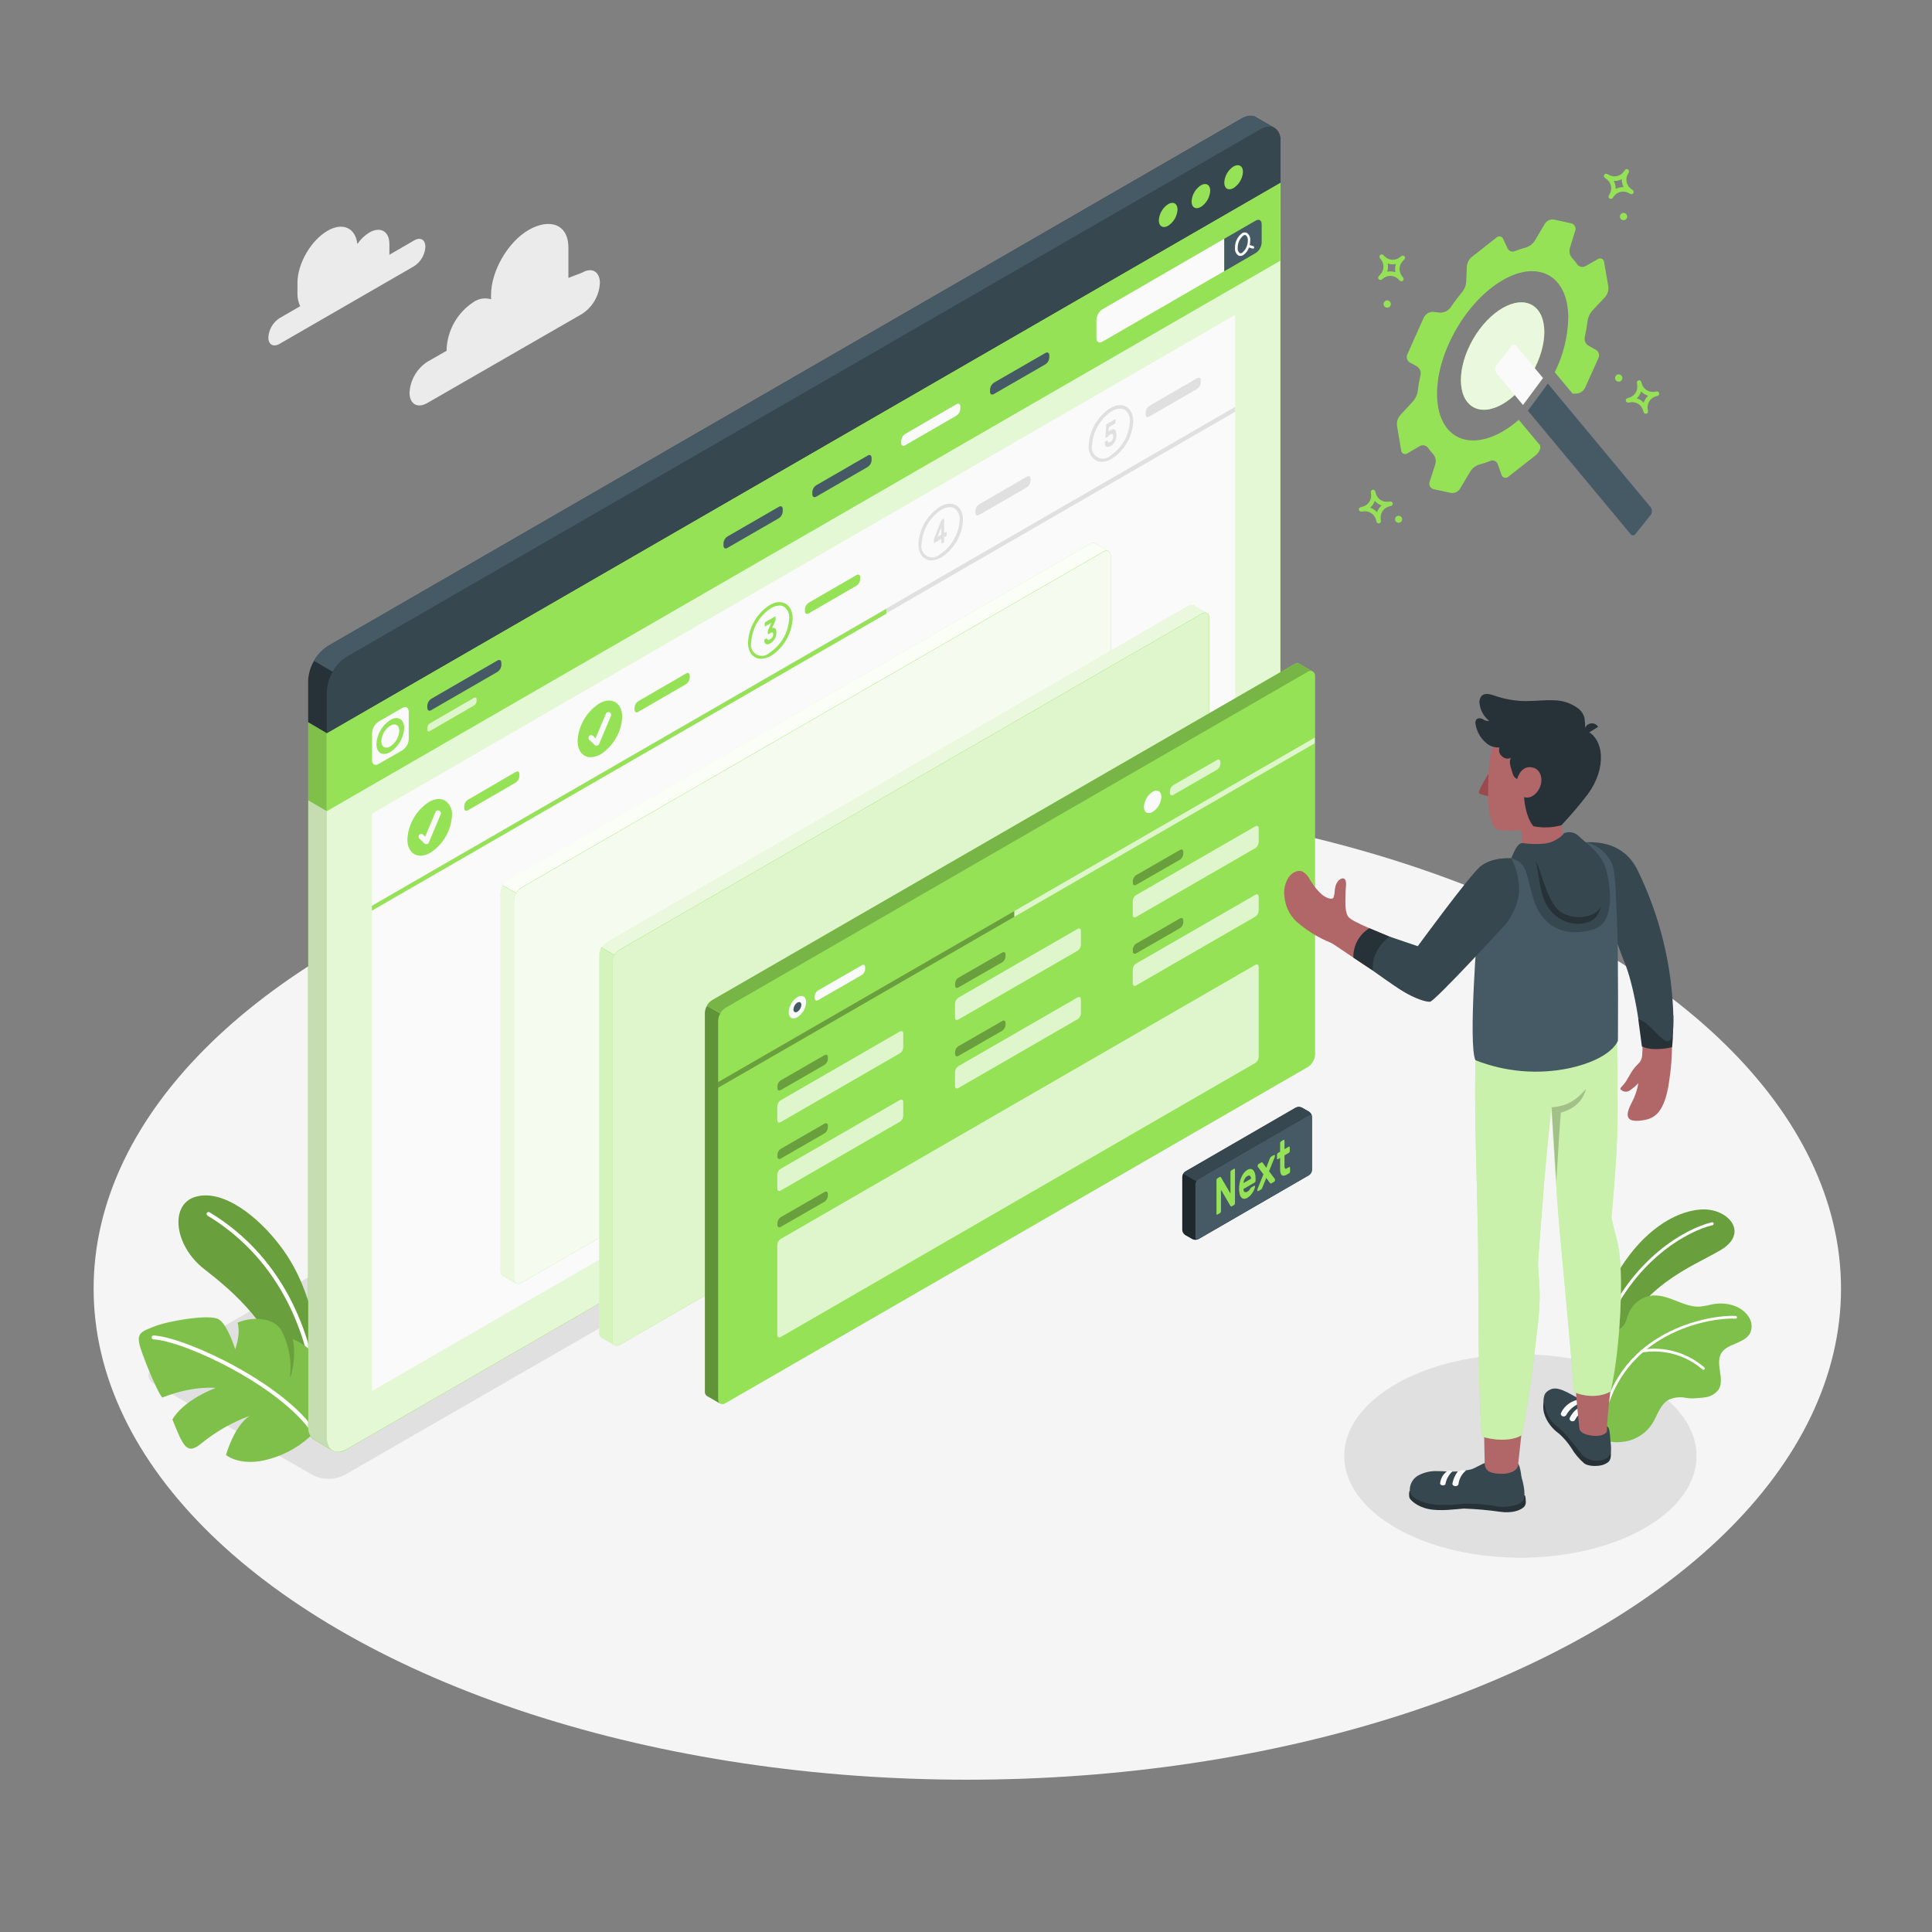 <svg xmlns="http://www.w3.org/2000/svg" xmlns:xlink="http://www.w3.org/1999/xlink" xmlns:serif="http://www.serif.com/" width="385" height="385" version="1.1" xml:space="preserve" style="fill-rule:evenodd;clip-rule:evenodd;stroke-linejoin:round;stroke-miterlimit:2;" viewBox="0 0 385 385">
    <rect x="0" y="0" width="385" height="385" fill="#808080" stroke="none"/>
    <rect id="etape2bis" x="0.762" y="0.796" width="384" height="384" style="fill:none;"/>
    <g id="freepik--Floor--inject-2">
        <ellipse id="freepik--floor--inject-2" cx="192.762" cy="256.799" rx="174.105" ry="97.852" style="fill:#f5f5f5;"/>
    </g>
    <g id="freepik--Shadows--inject-2">
        <path id="freepik--Shadow--inject-2" d="M62.341,293.952l-31.45,-18.061c-1.736,-1.002 -1.736,-2.63 0,-3.632l189.478,-109.999c1.952,-0.996 4.285,-0.928 6.175,0.181l29.728,19.688c1.679,1.105 1.62,2.819 -0.116,3.815l-187.516,108.001c-1.978,1 -4.318,1.002 -6.299,0.007Z" style="fill:#e0e0e0;fill-rule:nonzero;"/>
        <path id="freepik--shadow--inject-2" d="M327.803,304.472c-13.709,7.918 -35.94,7.918 -49.649,-0c-13.709,-7.919 -13.709,-20.749 0,-28.661c13.709,-7.911 35.94,-7.919 49.649,0c13.709,7.919 13.709,20.734 0,28.661Z" style="fill:#e0e0e0;fill-rule:nonzero;"/>
    </g>
    <g id="freepik--Clouds--inject-2">
        <g id="freepik--clouds--inject-2">
            <path d="M82.545,47.902l-4.947,2.862l-0,-2.114c-0,-2.557 -1.787,-3.589 -4.003,-2.31c-0.948,0.584 -1.761,1.365 -2.383,2.288c-0.363,-3.211 -2.906,-4.402 -5.943,-2.637c-3.305,1.911 -5.993,6.539 -5.993,10.375l-0,2.179c-0.009,0.856 0.174,1.703 0.537,2.477l-4.112,2.376c-1.31,0.852 -2.137,2.282 -2.223,3.843c0,1.453 0.995,1.991 2.223,1.286l26.844,-15.496c1.311,-0.855 2.138,-2.287 2.223,-3.85c0,-1.417 -0.98,-1.991 -2.223,-1.279Z" style="fill:#ebebeb;fill-rule:nonzero;"/>
            <path d="M116,54.331l-2.731,1.054l-0,-6.023c-0,-4.773 -3.807,-5.913 -7.934,-3.531c-4.133,2.391 -7.482,8.188 -7.482,12.961l-0,0.85c-1.179,-0.361 -2.459,-0.163 -3.473,0.538c-3.179,2.069 -5.182,5.54 -5.383,9.328l-0,0.392l-3.815,2.18c-2.112,1.367 -3.443,3.67 -3.574,6.182c0,2.267 1.591,3.182 3.545,2.049l30.847,-17.763c2.092,-1.362 3.411,-3.646 3.546,-6.139c-0,-2.296 -1.613,-3.211 -3.546,-2.078Z" style="fill:#ebebeb;fill-rule:nonzero;"/>
        </g>
    </g>
    <g id="freepik--Plants--inject-2">
        <g id="freepik--plants--inject-2">
            <path d="M317.916,267.565c-0,0 0.98,-8.601 5.259,-15.256c4.28,-6.655 10.171,-10.839 15.642,-11.275c5.47,-0.436 9.924,4.613 4.054,8.078c-5.87,3.466 -16.303,7.004 -21.105,19.972l-3.85,-1.519Z" style="fill:#95e257;fill-rule:nonzero;"/>
            <path d="M317.916,267.565c-0,0 0.98,-8.601 5.259,-15.256c4.28,-6.655 10.171,-10.839 15.642,-11.275c5.47,-0.436 9.924,4.613 4.054,8.078c-5.87,3.466 -16.303,7.004 -21.105,19.972l-3.85,-1.519Z" style="fill-opacity:0.3;fill-rule:nonzero;"/>
            <path d="M319.521,265.328l-0.058,-0c-0.148,-0.063 -0.22,-0.236 -0.16,-0.385c5.812,-14.254 16.811,-20.211 21.831,-21.366c0.024,-0.007 0.048,-0.01 0.073,-0.01c0.135,0 0.254,0.095 0.283,0.228c0.037,0.157 -0.061,0.316 -0.217,0.355c-4.919,1.127 -15.729,6.982 -21.425,21.018c-0.055,0.125 -0.194,0.193 -0.327,0.16Z" style="fill:#fff;fill-rule:nonzero;"/>
            <path d="M348.835,265.502c-0.501,1.119 -1.721,1.7 -2.862,2.18c-1.141,0.479 -2.368,0.951 -2.986,2.012c-1.235,2.136 0.799,5.144 -0.53,7.229c-0.63,0.839 -1.575,1.387 -2.616,1.518c-0.85,0.153 -1.714,0.153 -2.571,0.225c-0.409,-0.005 -0.817,-0.037 -1.221,-0.094c-1.191,-0.267 -2.437,-0.135 -3.545,0.378c-1.7,0.951 -2.216,3.102 -3.255,4.758c-1.288,1.978 -3.384,3.292 -5.725,3.589c-0.763,0.102 -2.179,0.24 -2.964,-0.196c-0.056,-0.03 -0.109,-0.064 -0.16,-0.102c-0.05,-0.038 0,0 0,0c-0.107,-0.112 -0.206,-0.231 -0.298,-0.356c-0.003,-0.016 -0.003,-0.034 0,-0.051c-0.305,-1.104 0.189,-2.259 0.211,-3.407l0,-0.211c-0.051,-1.329 -0.087,-2.651 -0.116,-3.981c-0.066,-2.448 -0.095,-4.896 -0.073,-7.345c0,-1.583 -0.174,-3.327 0.494,-4.824c0.727,-1.649 2.594,-1.678 3.299,-3.298c0.276,-0.639 0.428,-1.329 0.726,-1.983c0.857,-1.94 2.729,-3.248 4.846,-3.386c3.233,-0.159 6.131,2.456 9.364,2.216c0.831,-0.114 1.656,-0.271 2.47,-0.472c2.623,-0.487 5.645,0.254 7.12,2.47c0.637,0.915 0.784,2.087 0.392,3.131Z" style="fill:#95e257;fill-rule:nonzero;"/>
            <g opacity="0.15">
                <path d="M348.835,265.502c-0.501,1.119 -1.721,1.7 -2.862,2.18c-1.141,0.479 -2.368,0.951 -2.986,2.012c-1.235,2.136 0.799,5.144 -0.53,7.229c-0.63,0.839 -1.575,1.387 -2.616,1.518c-0.85,0.153 -1.714,0.153 -2.571,0.225c-0.409,-0.005 -0.817,-0.037 -1.221,-0.094c-1.191,-0.267 -2.437,-0.135 -3.545,0.378c-1.7,0.951 -2.216,3.102 -3.255,4.758c-1.288,1.978 -3.384,3.292 -5.725,3.589c-0.763,0.102 -2.179,0.24 -2.964,-0.196c-0.056,-0.03 -0.109,-0.064 -0.16,-0.102c-0.05,-0.038 0,0 0,0c-0.107,-0.112 -0.206,-0.231 -0.298,-0.356c-0.003,-0.016 -0.003,-0.034 0,-0.051c-0.305,-1.104 0.189,-2.259 0.211,-3.407l0,-0.211c-0.051,-1.329 -0.087,-2.651 -0.116,-3.981c-0.066,-2.448 -0.095,-4.896 -0.073,-7.345c0,-1.583 -0.174,-3.327 0.494,-4.824c0.727,-1.649 2.594,-1.678 3.299,-3.298c0.276,-0.639 0.428,-1.329 0.726,-1.983c0.857,-1.94 2.729,-3.248 4.846,-3.386c3.233,-0.159 6.131,2.456 9.364,2.216c0.831,-0.114 1.656,-0.271 2.47,-0.472c2.623,-0.487 5.645,0.254 7.12,2.47c0.637,0.915 0.784,2.087 0.392,3.131Z" style="fill-rule:nonzero;"/>
            </g>
            <path d="M319.79,281.463c-0.145,-0.042 -0.231,-0.196 -0.189,-0.341c4.461,-16.753 22.115,-19.172 26.248,-18.889c0.006,-0 0.012,-0.001 0.017,-0.001c0.152,0 0.277,0.125 0.277,0.277c-0,0.151 -0.125,0.276 -0.277,0.276c-0.02,-0 -0.04,-0.003 -0.06,-0.007c-4.039,-0.291 -21.308,2.078 -25.675,18.475c-0.026,0.127 -0.139,0.22 -0.27,0.22c-0.024,-0 -0.048,-0.003 -0.071,-0.01Z" style="fill:#fff;fill-rule:nonzero;"/>
            <path d="M339.405,272.978c-0.054,-0.014 -0.104,-0.041 -0.145,-0.08c-3.298,-2.856 -7.704,-4.098 -12.009,-3.386c-0.017,0.004 -0.035,0.006 -0.053,0.006c-0.151,-0 -0.276,-0.125 -0.276,-0.276c-0,-0.139 0.104,-0.257 0.242,-0.274c4.479,-0.745 9.065,0.554 12.488,3.538c0.052,0.05 0.082,0.12 0.082,0.192c-0,0.073 -0.03,0.142 -0.082,0.193c-0.063,0.066 -0.155,0.099 -0.247,0.087Z" style="fill:#fff;fill-rule:nonzero;"/>
        </g>
        <g id="freepik--plants--inject-21" serif:id="freepik--plants--inject-2">
            <path d="M64.288,273.595c-0.966,-5.536 -1.627,-15.939 -7.991,-24.7c-4.592,-6.35 -11.835,-12.039 -17.371,-10.389c-5.158,1.533 -4.235,9.706 1.759,14.377c5.993,4.671 13.723,11.224 17.239,23.248l5.195,8.464l1.169,-11Z" style="fill:#95e257;fill-rule:nonzero;"/>
            <g opacity="0.3">
                <path d="M64.288,273.595c-0.966,-5.536 -1.627,-15.939 -7.991,-24.7c-4.592,-6.35 -11.835,-12.039 -17.371,-10.389c-5.158,1.533 -4.235,9.706 1.759,14.377c5.993,4.671 13.723,11.224 17.239,23.248l5.195,8.464l1.169,-11Z" style="fill-rule:nonzero;"/>
            </g>
            <path d="M63.068,277.809c-0.194,-0.005 -0.357,-0.15 -0.385,-0.341c-2.085,-15.853 -9.445,-28.043 -21.352,-35.235c-0.103,-0.074 -0.164,-0.193 -0.164,-0.32c0,-0.215 0.177,-0.392 0.392,-0.392c0.062,0 0.124,0.015 0.179,0.043c12.096,7.323 19.615,19.703 21.722,35.802c0.003,0.018 0.004,0.036 0.004,0.055c0,0.194 -0.145,0.361 -0.338,0.388l-0.058,0Z" style="fill:#fff;fill-rule:nonzero;"/>
            <path d="M62.588,285.495c-2.436,2.487 -5.482,4.29 -8.834,5.231c-5.768,1.7 -8.718,-0.777 -8.718,-0.777c0,-0 1.599,-5.812 4.744,-7.817c-3.516,1.284 -6.79,3.153 -9.684,5.528c-2.893,2.376 -3.589,0.523 -5.732,-4.78c0,0 1.7,-3.582 8.616,-6.299c0,0 -4.497,-0.53 -10.556,1.889c-0.443,0.247 -3.378,-6.589 -4.41,-9.786c-1.031,-3.196 0.291,-3.334 2.754,-4.359c2.463,-1.024 11.101,-2.572 12.881,-1.38c1.78,1.191 3.211,5.928 3.211,5.928c-0,0 1.169,-2.906 0.486,-5.296c1.717,-0.738 3.617,-0.938 5.449,-0.574c3.001,0.625 3.633,2.572 4.287,4.562c0.695,2.055 0.943,4.235 0.726,6.394c-0.217,2.158 1.533,-3.764 0.501,-7.105c1.957,0.798 3.669,2.099 4.962,3.77c1.918,2.608 2.499,10.135 -0.683,14.871Z" style="fill:#95e257;fill-rule:nonzero;"/>
            <path d="M62.588,285.495c-2.436,2.487 -5.482,4.29 -8.834,5.231c-5.768,1.7 -8.718,-0.777 -8.718,-0.777c0,-0 1.599,-5.812 4.744,-7.817c-3.516,1.284 -6.79,3.153 -9.684,5.528c-2.893,2.376 -3.589,0.523 -5.732,-4.78c0,0 1.7,-3.582 8.616,-6.299c0,0 -4.497,-0.53 -10.556,1.889c-0.443,0.247 -3.378,-6.589 -4.41,-9.786c-1.031,-3.196 0.291,-3.334 2.754,-4.359c2.463,-1.024 11.101,-2.572 12.881,-1.38c1.78,1.191 3.211,5.928 3.211,5.928c-0,0 1.169,-2.906 0.486,-5.296c1.717,-0.738 3.617,-0.938 5.449,-0.574c3.001,0.625 3.633,2.572 4.287,4.562c0.695,2.055 0.943,4.235 0.726,6.394c-0.217,2.158 1.533,-3.764 0.501,-7.105c1.957,0.798 3.669,2.099 4.962,3.77c1.918,2.608 2.499,10.135 -0.683,14.871Z" style="fill-opacity:0.15;fill-rule:nonzero;"/>
            <path d="M62.588,285.888c-0.131,0.003 -0.256,-0.064 -0.327,-0.175c-6.037,-9.248 -25.18,-18.402 -31.668,-18.809c-0.212,-0.015 -0.375,-0.201 -0.363,-0.414c0.003,-0.201 0.169,-0.366 0.371,-0.366c0.014,0 0.029,0.001 0.043,0.003c6.611,0.407 26.154,9.742 32.271,19.158c0.115,0.182 0.063,0.425 -0.116,0.545c-0.064,0.037 -0.137,0.057 -0.211,0.058Z" style="fill:#fff;fill-rule:nonzero;"/>
        </g>
    </g>
    <g id="freepik--Window--inject-2">
        <g id="freepik--window--inject-2">
            <g id="freepik--window--inject-21" serif:id="freepik--window--inject-2">
                <path d="M255.146,36.394l-3.727,-2.179l-190.015,109.701l0,140.395c-0.105,1.002 0.337,1.985 1.155,2.572l3.72,2.18c0.916,0.425 1.995,0.319 2.812,-0.277l182.081,-105.131c2.342,-1.529 3.82,-4.087 3.974,-6.88l0,-140.381Z" style="fill:#95e257;fill-rule:nonzero;"/>
                <path d="M255.146,36.394l-3.727,-2.179l-190.015,109.701l0,140.395c-0.105,1.002 0.337,1.985 1.155,2.572l3.72,2.18c0.916,0.425 1.995,0.319 2.812,-0.277l182.081,-105.131c2.342,-1.529 3.82,-4.087 3.974,-6.88l0,-140.381Z" style="fill-opacity:0.15;fill-rule:nonzero;"/>
                <path d="M66.235,289.019l-3.632,-2.136c-0.822,-0.584 -1.267,-1.569 -1.162,-2.572l-0,-124.812l3.726,2.18l0,124.797c-0.104,0.974 0.3,1.936 1.068,2.543Z" style="fill:#95e257;fill-rule:nonzero;"/>
                <g opacity="0.65">
                    <path d="M66.235,289.019l-3.632,-2.136c-0.822,-0.584 -1.267,-1.569 -1.162,-2.572l-0,-124.812l3.726,2.18l0,124.797c-0.104,0.974 0.3,1.936 1.068,2.543Z" style="fill:#fff;fill-rule:nonzero;"/>
                </g>
                <path d="M66.235,289.019l-3.632,-2.136c-0.822,-0.584 -1.267,-1.569 -1.162,-2.572l-0,-124.812l3.726,2.18l0,124.797c-0.104,0.974 0.3,1.936 1.068,2.543Z" style="fill-opacity:0.1;fill-rule:nonzero;"/>
                <path d="M65.124,286.483c-0,2.529 1.78,3.56 3.974,2.289l182.074,-105.117c2.342,-1.529 3.82,-4.087 3.974,-6.88l0,-140.381l-190.022,109.701l-0,140.388Z" style="fill:#95e257;fill-rule:nonzero;"/>
                <g opacity="0.75">
                    <path d="M65.124,286.483c-0,2.529 1.78,3.56 3.974,2.289l182.074,-105.117c2.342,-1.529 3.82,-4.087 3.974,-6.88l0,-140.381l-190.022,109.701l-0,140.388Z" style="fill:#fff;fill-rule:nonzero;"/>
                </g>
                <path d="M65.124,146.095l-0,15.555l190.015,-109.701l0.007,-15.555l-190.022,109.701Z" style="fill:#95e257;fill-rule:nonzero;"/>
                <path d="M218.487,63.703l0,3.698c0,0.727 0.531,1.068 1.192,0.69l24.279,-14.057l0,-6.452l-24.279,14.058c-0.702,0.459 -1.144,1.226 -1.192,2.063Z" style="fill:#fafafa;fill-rule:nonzero;"/>
                <path d="M250.228,43.964c0.654,-0.377 1.191,-0.072 1.191,0.691l0,3.705c-0.049,0.836 -0.491,1.602 -1.191,2.063l-6.262,3.632l-0,-6.473l6.262,-3.618Z" style="fill:#455a64;fill-rule:nonzero;"/>
                <path d="M249.763,49.043l-0.727,-0.218c0.072,-0.295 0.109,-0.598 0.109,-0.901c0.064,-0.572 -0.176,-1.138 -0.632,-1.49c-0.321,-0.175 -0.715,-0.155 -1.017,0.051c-0.902,0.69 -1.421,1.771 -1.395,2.906c-0.065,0.575 0.175,1.143 0.632,1.497c0.135,0.077 0.288,0.117 0.444,0.116c0.202,-0.004 0.4,-0.062 0.574,-0.167c0.535,-0.363 0.934,-0.895 1.133,-1.511l0.726,0.218l0.08,-0c0.113,-0.001 0.213,-0.075 0.247,-0.182c0.034,-0.135 -0.042,-0.275 -0.174,-0.319Zm-2.238,1.336c-0.143,0.111 -0.338,0.13 -0.501,0.051c-0.287,-0.267 -0.428,-0.657 -0.378,-1.046c-0.013,-0.947 0.404,-1.851 1.134,-2.456c0.096,-0.059 0.206,-0.091 0.319,-0.094c0.065,-0.001 0.128,0.016 0.182,0.051c0.287,0.264 0.428,0.652 0.378,1.039c0.013,0.947 -0.404,1.851 -1.134,2.455Z" style="fill:#fafafa;fill-rule:nonzero;"/>
                <path d="M80.155,141.09l-4.715,2.717c-0.763,0.503 -1.246,1.339 -1.3,2.252l-0,5.449c-0,0.828 0.588,1.162 1.3,0.726l4.715,-2.702c0.767,-0.498 1.251,-1.333 1.301,-2.245l-0,-5.449c-0.022,-0.828 -0.574,-1.162 -1.301,-0.748Zm-2.376,8.783c-1.532,0.879 -2.775,0.167 -2.775,-1.598c0.104,-1.951 1.137,-3.739 2.775,-4.802c1.526,-0.887 2.768,-0.168 2.768,1.605c-0.109,1.946 -1.138,3.727 -2.768,4.795Z" style="fill:#fafafa;fill-rule:nonzero;"/>
                <path d="M75.985,147.708c-0,1.141 0.799,1.606 1.794,1.032c1.055,-0.691 1.719,-1.844 1.788,-3.102c-0,-1.141 -0.8,-1.606 -1.788,-1.032c-1.059,0.686 -1.727,1.841 -1.794,3.102Z" style="fill:#fafafa;fill-rule:nonzero;"/>
                <path d="M85.153,140.596l0,0.457c0,0.502 0.356,0.727 0.785,0.458l13.186,-7.614c0.464,-0.3 0.757,-0.806 0.785,-1.358l-0,-0.458c-0,-0.501 -0.349,-0.726 -0.785,-0.458l-13.157,7.614c-0.474,0.295 -0.777,0.802 -0.814,1.359Z" style="fill:#455a64;fill-rule:nonzero;"/>
                <path d="M144.174,108.267l-0,0.457c-0,0.502 0.356,0.727 0.785,0.458l10.236,-5.906c0.462,-0.302 0.754,-0.808 0.785,-1.359l-0,-0.458c-0,-0.501 -0.349,-0.726 -0.785,-0.457l-10.236,5.906c-0.463,0.302 -0.755,0.807 -0.785,1.359Z" style="fill:#455a64;fill-rule:nonzero;"/>
                <path d="M161.879,98.045l-0,0.457c-0,0.502 0.356,0.727 0.792,0.458l10.229,-5.899c0.464,-0.3 0.756,-0.806 0.784,-1.359l0,-0.457c0,-0.502 -0.348,-0.727 -0.784,-0.458l-10.229,5.906c-0.465,0.298 -0.759,0.801 -0.792,1.352Z" style="fill:#455a64;fill-rule:nonzero;"/>
                <path d="M179.591,87.823l-0,0.458c-0,0.501 0.348,0.726 0.784,0.45l10.208,-5.899c0.464,-0.3 0.756,-0.806 0.784,-1.359l0,-0.457c0,-0.502 -0.349,-0.727 -0.784,-0.458l-10.171,5.906c-0.478,0.292 -0.785,0.8 -0.821,1.359Z" style="fill:#fafafa;fill-rule:nonzero;"/>
                <path d="M197.295,77.601l0,0.458c0,0.501 0.349,0.726 0.785,0.45l10.229,-5.899c0.462,-0.296 0.757,-0.796 0.792,-1.344l-0,-0.458c-0,-0.501 -0.356,-0.726 -0.792,-0.457l-10.229,5.899c-0.46,0.301 -0.751,0.803 -0.785,1.351Z" style="fill:#455a64;fill-rule:nonzero;"/>
                <path d="M85.153,145.027l0,0.342c0,0.334 0.233,0.465 0.523,0.298l8.784,-5.086c0.309,-0.201 0.504,-0.539 0.523,-0.908l-0,-0.305c-0,-0.334 -0.233,-0.472 -0.523,-0.305l-8.784,5.085c-0.301,0.196 -0.495,0.521 -0.523,0.879Z" style="fill:#fff;fill-opacity:0.7;fill-rule:nonzero;"/>
                <path d="M250.293,23.361c-0.726,-0.443 -1.729,-0.392 -2.848,0.247l-182.067,105.124c-2.344,1.527 -3.823,4.086 -3.974,6.88l0,8.304l3.72,2.179l190.022,-109.701l0,-8.325c0.11,-1.002 -0.333,-1.989 -1.155,-2.572c-0.668,-0.378 -3.051,-1.744 -3.698,-2.136Z" style="fill:#263238;fill-rule:nonzero;"/>
                <path d="M65.124,137.777c0.151,-2.794 1.629,-5.353 3.974,-6.88l182.074,-105.117c2.18,-1.271 3.974,-0.24 3.974,2.289l0,8.325l-190.022,109.701l-0,-8.318Z" style="fill:#37474f;fill-rule:nonzero;"/>
                <path d="M254.035,25.533c-0.727,-0.45 -1.737,-0.399 -2.863,0.247l-182.074,105.117c-1.172,0.733 -2.137,1.754 -2.804,2.964l-3.735,-2.179c0.671,-1.215 1.641,-2.238 2.819,-2.972l182.067,-105.102c1.119,-0.639 2.129,-0.69 2.848,-0.247c0.72,0.443 3.03,1.758 3.705,2.143c0.009,0.013 0.022,0.024 0.037,0.029Z" style="fill:#455a64;fill-rule:nonzero;"/>
                <path d="M232.792,40.681c-1.1,0.715 -1.795,1.915 -1.867,3.225c-0,1.192 0.835,1.671 1.867,1.075c1.098,-0.716 1.79,-1.916 1.86,-3.225c-0,-1.184 -0.836,-1.671 -1.86,-1.075Z" style="fill:#95e257;fill-rule:nonzero;"/>
                <path d="M239.309,36.925c-1.1,0.718 -1.792,1.921 -1.86,3.232c-0,1.185 0.828,1.664 1.86,1.076c1.099,-0.719 1.791,-1.922 1.86,-3.233c-0,-1.184 -0.829,-1.664 -1.86,-1.075Z" style="fill:#95e257;fill-rule:nonzero;"/>
                <path d="M245.796,33.176c-1.085,0.721 -1.765,1.917 -1.83,3.218c-0,1.184 0.835,1.671 1.859,1.075c1.101,-0.715 1.795,-1.915 1.867,-3.225c0,-1.184 -0.835,-1.664 -1.896,-1.068Z" style="fill:#95e257;fill-rule:nonzero;"/>
            </g>
            <path d="M74.118,162.158l172.013,-99.406l-0,115.033l-172.013,99.414l-0,-115.041Z" style="fill:#fafafa;fill-rule:nonzero;"/>
            <path d="M185.628,111.667c-0.435,0.007 -0.865,-0.104 -1.242,-0.32c-0.887,-0.509 -1.374,-1.562 -1.374,-2.95c0.162,-3.009 1.754,-5.766 4.28,-7.41c1.206,-0.726 2.353,-0.799 3.24,-0.283c0.886,0.516 1.373,1.554 1.373,2.949c-0.164,3.007 -1.756,5.761 -4.279,7.403c-0.601,0.376 -1.29,0.587 -1.998,0.611Zm3.632,-10.607c-0.589,0.025 -1.163,0.203 -1.663,0.516c-2.322,1.516 -3.786,4.052 -3.938,6.821c-0.04,0.167 -0.06,0.338 -0.06,0.51c-0,1.195 0.984,2.179 2.179,2.179c0.565,0 1.107,-0.219 1.514,-0.611c2.321,-1.516 3.785,-4.053 3.937,-6.822c0.103,-0.916 -0.291,-1.82 -1.031,-2.368c-0.277,-0.156 -0.591,-0.236 -0.909,-0.233l-0.029,0.008Z" style="fill:#e0e0e0;fill-rule:nonzero;"/>
            <path d="M194.368,101.779l-0,0.429c-0,0.465 0.327,0.653 0.726,0.421l9.546,-5.529c0.43,-0.284 0.7,-0.757 0.727,-1.271l-0,-0.429c-0,-0.465 -0.334,-0.654 -0.727,-0.421l-9.546,5.529c-0.431,0.282 -0.702,0.756 -0.726,1.271Z" style="fill:#e0e0e0;fill-rule:nonzero;"/>
            <path d="M187.677,108.317c-0.025,0.022 -0.063,0.022 -0.088,0c-0.013,-0.035 -0.013,-0.073 0,-0.109l0,-0.821l-1.365,0.807c-0.026,0.019 -0.062,0.019 -0.088,-0c-0.025,-0.03 -0.038,-0.069 -0.036,-0.109l0,-0.494c-0.008,-0.06 -0.008,-0.121 0,-0.182l0.073,-0.196l1.344,-3.364c0.03,-0.108 0.094,-0.205 0.181,-0.276l0.335,-0.189c0.022,-0.021 0.057,-0.021 0.079,0c0.027,0.03 0.04,0.07 0.037,0.109l-0,2.718l0.378,-0.226c0.025,-0.019 0.061,-0.019 0.087,0c0.026,0.031 0.039,0.07 0.036,0.109l0,0.487c-0.002,0.05 -0.015,0.1 -0.036,0.145c-0.015,0.045 -0.046,0.081 -0.087,0.102l-0.378,0.218l-0,0.821c0.002,0.053 -0.011,0.106 -0.037,0.153c-0.016,0.04 -0.044,0.075 -0.079,0.101l-0.356,0.196Zm-0.117,-1.78l0,-1.453l-0.726,1.889l0.726,-0.436Z" style="fill:#e0e0e0;fill-rule:nonzero;"/>
            <path d="M151.664,131.282c-0.433,0.006 -0.859,-0.104 -1.235,-0.32c-0.886,-0.508 -1.373,-1.554 -1.373,-2.949c0.161,-3.009 1.753,-5.767 4.279,-7.411c1.206,-0.726 2.354,-0.799 3.24,-0.283c0.887,0.516 1.373,1.555 1.373,2.95c-0.161,3.009 -1.753,5.766 -4.279,7.41c-0.604,0.372 -1.296,0.579 -2.005,0.603Zm3.633,-10.607c-0.59,0.026 -1.163,0.203 -1.664,0.516c-2.322,1.516 -3.786,4.053 -3.938,6.822c-0.04,0.167 -0.06,0.338 -0.06,0.509c-0,1.196 0.984,2.18 2.179,2.18c0.565,-0 1.108,-0.22 1.514,-0.611c2.322,-1.517 3.786,-4.053 3.937,-6.822c0.105,-0.918 -0.292,-1.824 -1.038,-2.369c-0.272,-0.155 -0.581,-0.235 -0.894,-0.232l-0.036,0.007Z" style="fill:#95e257;fill-rule:nonzero;"/>
            <path d="M160.404,121.394l-0,0.429c-0,0.465 0.334,0.654 0.726,0.421l9.547,-5.528c0.431,-0.283 0.701,-0.756 0.726,-1.272l0,-0.421c0,-0.472 -0.327,-0.661 -0.726,-0.429l-9.547,5.529c-0.427,0.286 -0.697,0.757 -0.726,1.271Z" style="fill:#95e257;fill-rule:nonzero;"/>
            <path d="M154.468,122.847c0.024,-0.018 0.057,-0.018 0.08,0c0.014,0.035 0.014,0.074 0,0.109l0,0.48c0.01,0.053 0.01,0.107 0,0.16l-0.058,0.145l-0.646,1.417c0.113,-0.046 0.234,-0.066 0.356,-0.059c0.103,0.01 0.2,0.053 0.276,0.124c0.085,0.085 0.147,0.19 0.181,0.305c0.041,0.162 0.06,0.328 0.058,0.494c0.002,0.231 -0.028,0.46 -0.087,0.683c-0.06,0.213 -0.146,0.417 -0.254,0.61c-0.105,0.184 -0.232,0.355 -0.378,0.509c-0.138,0.146 -0.297,0.271 -0.472,0.37c-0.161,0.108 -0.345,0.176 -0.538,0.197c-0.129,0.018 -0.261,-0.005 -0.377,-0.066c-0.105,-0.062 -0.186,-0.156 -0.233,-0.269c-0.052,-0.122 -0.081,-0.252 -0.087,-0.385c-0.014,-0.05 -0.014,-0.102 -0,-0.152c0.023,-0.039 0.053,-0.073 0.087,-0.102l0.349,-0.196l0.072,-0c0.022,0.03 0.042,0.061 0.059,0.094c0.015,0.042 0.04,0.079 0.072,0.109c0.031,0.032 0.072,0.053 0.116,0.058c0.06,0.018 0.123,0.018 0.182,0c0.094,-0.026 0.185,-0.065 0.269,-0.116c0.174,-0.105 0.322,-0.246 0.436,-0.414c0.105,-0.17 0.161,-0.366 0.16,-0.567c-0,-0.203 -0.051,-0.319 -0.16,-0.348c-0.155,-0.011 -0.31,0.033 -0.436,0.123l-0.363,0.211c-0.026,0.019 -0.062,0.019 -0.088,-0c-0.025,-0.03 -0.038,-0.069 -0.036,-0.109l0,-0.509c0.003,-0.055 0.015,-0.109 0.036,-0.16c0.02,-0.049 0.041,-0.098 0.066,-0.145l0.61,-1.358l-1.213,0.726c-0.022,0.021 -0.058,0.021 -0.08,0c-0.029,-0.028 -0.043,-0.069 -0.036,-0.109l-0,-0.479c-0.001,-0.098 0.042,-0.191 0.116,-0.255l1.961,-1.126Z" style="fill:#95e257;fill-rule:nonzero;"/>
            <path d="M219.555,92.029c-0.435,0.007 -0.864,-0.104 -1.242,-0.319c-0.955,-0.663 -1.478,-1.793 -1.366,-2.95c0.16,-3.008 1.749,-5.765 4.272,-7.41c1.206,-0.727 2.361,-0.799 3.247,-0.283c0.887,0.515 1.366,1.554 1.366,2.949c-0.165,3.006 -1.753,5.761 -4.272,7.41c-0.605,0.371 -1.296,0.579 -2.005,0.603Zm3.669,-10.606c-0.59,0.025 -1.163,0.203 -1.664,0.515c-2.321,1.517 -3.785,4.053 -3.937,6.822c-0.034,0.153 -0.051,0.309 -0.051,0.466c0,1.196 0.984,2.18 2.18,2.18c0.542,-0 1.066,-0.203 1.467,-0.568c2.322,-1.516 3.786,-4.053 3.938,-6.822c0.106,-0.916 -0.289,-1.822 -1.032,-2.368c-0.277,-0.148 -0.587,-0.221 -0.901,-0.211l0,-0.014Z" style="fill:#e0e0e0;fill-rule:nonzero;"/>
            <path d="M220.442,84.772c-0.01,-0.048 -0.01,-0.098 -0,-0.146c0.019,-0.041 0.049,-0.076 0.087,-0.101l1.656,-0.959c0.024,-0.018 0.057,-0.018 0.08,-0c0.026,0.03 0.039,0.069 0.036,0.109l0,0.479c-0.001,0.053 -0.014,0.105 -0.036,0.153c-0.017,0.04 -0.044,0.075 -0.08,0.101l-1.235,0.727l-0.051,0.893c0.068,-0.082 0.146,-0.155 0.233,-0.217c0.061,-0.048 0.127,-0.089 0.196,-0.124c0.137,-0.091 0.294,-0.148 0.458,-0.167c0.128,-0.018 0.259,0.016 0.363,0.094c0.113,0.09 0.196,0.212 0.24,0.349c0.063,0.2 0.093,0.408 0.087,0.618c0.002,0.269 -0.027,0.537 -0.087,0.799c-0.055,0.225 -0.138,0.442 -0.247,0.646c-0.097,0.188 -0.222,0.36 -0.371,0.509c-0.132,0.134 -0.281,0.252 -0.443,0.349c-0.158,0.101 -0.337,0.166 -0.523,0.189c-0.127,0.018 -0.256,-0.011 -0.363,-0.08c-0.1,-0.078 -0.173,-0.185 -0.211,-0.306c-0.054,-0.146 -0.083,-0.301 -0.087,-0.457c-0.014,-0.05 -0.014,-0.103 -0,-0.153c0.016,-0.043 0.047,-0.078 0.087,-0.101l0.356,-0.204c0.025,-0.014 0.055,-0.014 0.08,0c0.026,0.022 0.041,0.053 0.043,0.087c0.012,0.074 0.042,0.144 0.088,0.204c0.032,0.042 0.078,0.07 0.13,0.08c0.055,0.017 0.113,0.017 0.167,-0c0.069,-0.026 0.134,-0.057 0.197,-0.095c0.175,-0.103 0.314,-0.258 0.399,-0.443c0.105,-0.205 0.16,-0.431 0.16,-0.661c0.018,-0.158 -0.042,-0.315 -0.16,-0.421c-0.102,-0.08 -0.232,-0.073 -0.399,-0c-0.077,0.041 -0.147,0.093 -0.211,0.152c-0.047,0.043 -0.089,0.092 -0.124,0.145l-0.094,0.124c-0.027,0.036 -0.062,0.066 -0.102,0.087l-0.399,0.233c-0.025,0.022 -0.063,0.022 -0.088,-0c-0.013,-0.036 -0.013,-0.074 0,-0.109l0.168,-2.383Z" style="fill:#e0e0e0;fill-rule:nonzero;"/>
            <path d="M228.295,82.164l0,0.428c0,0.465 0.327,0.654 0.727,0.422l9.546,-5.529c0.431,-0.283 0.701,-0.756 0.726,-1.271l0,-0.422c0,-0.472 -0.327,-0.661 -0.726,-0.428l-9.546,5.528c-0.431,0.284 -0.701,0.757 -0.727,1.272Z" style="fill:#e0e0e0;fill-rule:nonzero;"/>
            <path d="M117.708,150.897c-0.433,0.008 -0.86,-0.103 -1.235,-0.319c-0.887,-0.509 -1.373,-1.555 -1.373,-2.95c0.165,-3.006 1.753,-5.76 4.271,-7.41c1.206,-0.727 2.361,-0.799 3.248,-0.283c0.886,0.515 1.373,1.554 1.373,2.949c-0.161,3.009 -1.753,5.767 -4.279,7.41c-0.605,0.372 -1.296,0.58 -2.005,0.603Z" style="fill:#95e257;fill-rule:nonzero;"/>
            <path d="M126.447,141.01l0,0.428c0,0.465 0.335,0.654 0.727,0.422l9.546,-5.529c0.431,-0.283 0.702,-0.756 0.727,-1.271l-0,-0.422c-0,-0.472 -0.327,-0.661 -0.727,-0.428l-9.546,5.528c-0.428,0.287 -0.697,0.758 -0.727,1.272Z" style="fill:#95e257;fill-rule:nonzero;"/>
            <path id="freepik--Check--inject-2" d="M121.471,141.932c-0.07,-0.031 -0.146,-0.047 -0.222,-0.047c-0.221,-0 -0.421,0.134 -0.505,0.338l-2.063,4.904l-0.487,-0.48c-0.211,-0.211 -0.558,-0.211 -0.77,0c-0.211,0.212 -0.211,0.559 0,0.77l1.068,1.032c0.1,0.102 0.236,0.159 0.378,0.16l0.109,-0c0.182,-0.038 0.334,-0.163 0.407,-0.334l2.368,-5.638c0.107,-0.271 -0.018,-0.583 -0.283,-0.705Z" style="fill:#fafafa;fill-rule:nonzero;"/>
            <path d="M83.788,170.52c-0.436,0.004 -0.865,-0.109 -1.243,-0.327c-0.879,-0.508 -1.366,-1.555 -1.366,-2.949c0.166,-3.007 1.754,-5.761 4.272,-7.411c1.206,-0.726 2.361,-0.799 3.248,-0.283c0.956,0.662 1.482,1.792 1.373,2.95c-0.168,3.007 -1.759,5.761 -4.279,7.41c-0.605,0.373 -1.296,0.584 -2.005,0.61Z" style="fill:#95e257;fill-rule:nonzero;"/>
            <path d="M92.506,160.625l-0,0.429c-0,0.465 0.326,0.654 0.726,0.421l9.546,-5.528c0.43,-0.281 0.701,-0.752 0.727,-1.265l-0,-0.428c-0,-0.472 -0.327,-0.661 -0.727,-0.429l-9.546,5.558c-0.423,0.278 -0.692,0.738 -0.726,1.242Z" style="fill:#95e257;fill-rule:nonzero;"/>
            <path id="freepik--check--inject-2" d="M87.507,161.541c-0.07,-0.032 -0.146,-0.048 -0.222,-0.048c-0.221,0 -0.421,0.134 -0.504,0.338l-2.064,4.904l-0.486,-0.479c-0.086,-0.054 -0.185,-0.082 -0.286,-0.082c-0.299,0 -0.545,0.246 -0.545,0.545c-0,0.116 0.036,0.228 0.104,0.321l1.068,1.032c0.1,0.102 0.236,0.159 0.378,0.16l0.109,-0c0.175,-0.037 0.321,-0.156 0.392,-0.32l2.369,-5.638c0.029,-0.068 0.044,-0.142 0.044,-0.217c0,-0.229 -0.142,-0.435 -0.357,-0.516Z" style="fill:#fafafa;fill-rule:nonzero;"/>
            <path d="M74.118,180.502l172.005,-99.414l0,0.967l-172.005,99.406l-0,-0.959Z" style="fill:#e0e0e0;fill-rule:nonzero;"/>
            <path d="M74.118,180.502l-0,0.959l102.494,-59.151l0,-0.967l-102.494,59.159Z" style="fill:#95e257;fill-rule:nonzero;"/>
        </g>
    </g>
    <g id="freepik--Tabs--inject-2">
        <path d="M218.269,108.317c-0.332,-0.174 -0.737,-0.143 -1.039,0.08l-116.007,67.005c-0.849,0.538 -1.39,1.452 -1.453,2.456l0,75.439c-0.037,0.354 0.118,0.701 0.407,0.908c0.255,0.16 2.412,1.395 2.667,1.54c0.325,0.154 0.711,0.118 1.002,-0.094l116.043,-66.983c0.852,-0.535 1.394,-1.451 1.453,-2.456l0,-75.432c0.041,-0.356 -0.115,-0.707 -0.406,-0.915c-0.298,-0.153 -2.434,-1.359 -2.667,-1.548Z" style="fill:#95e257;fill-rule:nonzero;"/>
        <g opacity="0.9">
            <path d="M220.899,109.865c-0.261,-0.153 -0.523,-0.298 -0.08,-0.044c-0.314,-0.1 -0.658,-0.049 -0.93,0.138l-116.043,66.983c-0.418,0.264 -0.763,0.629 -1.002,1.061c-0.258,0.421 -0.4,0.902 -0.415,1.395l0,75.432c-0.024,0.329 0.102,0.653 0.342,0.879l0.073,0.036c0.325,0.154 0.711,0.118 1.002,-0.094l116.043,-66.983c0.852,-0.535 1.394,-1.451 1.453,-2.456l0,-75.432c0.033,-0.363 -0.138,-0.716 -0.443,-0.915Z" style="fill:#fff;fill-rule:nonzero;"/>
        </g>
        <g opacity="0.8">
            <path d="M102.429,179.398c0.015,-0.493 0.157,-0.974 0.415,-1.395l-2.659,-1.54c-0.254,0.422 -0.397,0.902 -0.415,1.395l0,75.439c-0.037,0.354 0.118,0.701 0.407,0.908l2.594,1.504c-0.24,-0.226 -0.366,-0.55 -0.342,-0.879l0,-75.432Z" style="fill:#fff;fill-rule:nonzero;"/>
        </g>
        <g opacity="0.95">
            <path d="M218.269,108.317c0.218,0.153 2.107,1.221 2.55,1.453c-0.314,-0.1 -0.658,-0.049 -0.93,0.138l-116.043,66.983c-0.416,0.264 -0.759,0.629 -0.995,1.061l-2.666,-1.54c0.238,-0.433 0.583,-0.798 1.002,-1.061l116.043,-66.975c0.308,-0.213 0.71,-0.236 1.039,-0.059Z" style="fill:#fff;fill-rule:nonzero;"/>
        </g>
        <path d="M237.885,120.668c-0.333,-0.175 -0.737,-0.143 -1.039,0.08l-116.007,67.005c-0.836,0.546 -1.362,1.459 -1.417,2.455l0,75.44c-0.038,0.353 0.118,0.701 0.407,0.908c0.254,0.159 2.412,1.395 2.666,1.54c0.326,0.154 0.711,0.117 1.003,-0.095l116.043,-66.983c0.852,-0.535 1.394,-1.451 1.453,-2.455l0,-75.432c0.041,-0.356 -0.115,-0.707 -0.407,-0.916c-0.334,-0.152 -2.47,-1.358 -2.702,-1.547Z" style="fill:#95e257;fill-rule:nonzero;"/>
        <g opacity="0.7">
            <path d="M240.515,122.215c-0.262,-0.152 -0.523,-0.298 -0.08,-0.043c-0.315,-0.1 -0.658,-0.049 -0.93,0.138l-116.043,66.983c-0.418,0.263 -0.763,0.628 -1.003,1.06c-0.257,0.421 -0.4,0.902 -0.414,1.395l-0,75.432c-0.024,0.33 0.101,0.653 0.341,0.879l0.073,0.037c0.326,0.154 0.711,0.117 1.003,-0.095l116.043,-66.983c0.852,-0.535 1.394,-1.451 1.453,-2.455l-0,-75.432c0.033,-0.363 -0.138,-0.716 -0.443,-0.916Z" style="fill:#fff;fill-rule:nonzero;"/>
        </g>
        <g opacity="0.6">
            <path d="M122.045,191.748c0.014,-0.493 0.157,-0.974 0.414,-1.395l-2.659,-1.54c-0.254,0.423 -0.397,0.903 -0.414,1.395l-0,75.44c-0.038,0.353 0.118,0.701 0.407,0.908l2.593,1.503c-0.24,-0.226 -0.365,-0.549 -0.341,-0.879l-0,-75.432Z" style="fill:#fff;fill-rule:nonzero;"/>
        </g>
        <g opacity="0.8">
            <path d="M237.885,120.668c0.218,0.152 2.107,1.22 2.55,1.453c-0.315,-0.1 -0.658,-0.049 -0.93,0.138l-116.043,66.983c-0.417,0.263 -0.759,0.628 -0.996,1.061l-2.666,-1.541c0.239,-0.433 0.584,-0.798 1.003,-1.06l116.043,-66.976c0.307,-0.213 0.71,-0.235 1.039,-0.058Z" style="fill:#fff;fill-rule:nonzero;"/>
        </g>
        <path d="M258.953,132.292c-0.332,-0.175 -0.737,-0.144 -1.039,0.08l-116.007,67.004c-0.835,0.547 -1.362,1.46 -1.416,2.456l-0,75.439c-0.038,0.354 0.118,0.702 0.406,0.909c0.255,0.159 2.412,1.394 2.667,1.54c0.326,0.154 0.711,0.117 1.002,-0.095l116.044,-66.983c0.851,-0.535 1.393,-1.451 1.453,-2.455l-0,-75.432c0.04,-0.356 -0.116,-0.707 -0.407,-0.916c-0.334,-0.152 -2.47,-1.358 -2.703,-1.547Z" style="fill:#95e257;fill-rule:nonzero;"/>
        <path d="M258.953,132.292c0.218,0.152 2.107,1.22 2.55,1.453c-0.314,-0.1 -0.658,-0.049 -0.93,0.138l-116.043,66.983c-0.416,0.263 -0.759,0.628 -0.995,1.061l-2.667,-1.541c0.239,-0.433 0.584,-0.798 1.003,-1.06l116.043,-66.976c0.308,-0.213 0.71,-0.236 1.039,-0.058Z" style="fill:#95e257;fill-rule:nonzero;"/>
        <path d="M258.953,132.292c0.218,0.152 2.107,1.22 2.55,1.453c-0.314,-0.1 -0.658,-0.049 -0.93,0.138l-116.043,66.983c-0.416,0.263 -0.759,0.628 -0.995,1.061l-2.667,-1.541c0.239,-0.433 0.584,-0.798 1.003,-1.06l116.043,-66.976c0.308,-0.213 0.71,-0.236 1.039,-0.058Z" style="fill-opacity:0.2;fill-rule:nonzero;"/>
        <path d="M143.113,278.804c-0.027,0.331 0.102,0.657 0.349,0.879l-2.601,-1.496c-0.289,-0.211 -0.444,-0.56 -0.407,-0.916l0,-75.439c0.016,-0.493 0.158,-0.973 0.414,-1.395l2.667,1.54c-0.263,0.419 -0.408,0.901 -0.422,1.395l0,75.432Z" style="fill-opacity:0.35;fill-rule:nonzero;"/>
        <path d="M158.9,198.694c0.959,-0.553 1.744,-0.102 1.744,1.009c-0.068,1.223 -0.717,2.342 -1.744,3.008c-0.959,0.552 -1.736,0.102 -1.736,-1.01c0.067,-1.221 0.712,-2.339 1.736,-3.007Z" style="fill:#fafafa;fill-rule:nonzero;"/>
        <path d="M158.9,199.791c0.436,-0.247 0.792,-0.044 0.792,0.457c-0.032,0.555 -0.326,1.063 -0.792,1.366c-0.436,0.247 -0.785,0.044 -0.785,-0.458c0.03,-0.553 0.321,-1.061 0.785,-1.365Z" style="fill:#455a64;fill-rule:nonzero;"/>
        <path d="M162.351,198.534l-0,0.385c-0,0.428 0.298,0.603 0.668,0.385l8.718,-5.013c0.394,-0.26 0.642,-0.692 0.669,-1.162l-0,-0.385c-0,-0.429 -0.298,-0.603 -0.669,-0.385l-8.718,5.012c-0.398,0.256 -0.648,0.69 -0.668,1.163Z" style="fill:#fafafa;fill-rule:nonzero;"/>
        <path d="M229.697,157.777c0.959,-0.552 1.736,-0.101 1.736,1.01c-0.064,1.222 -0.71,2.341 -1.736,3.008c-0.959,0.552 -1.743,0.102 -1.743,-1.003c0.069,-1.224 0.717,-2.344 1.743,-3.015Z" style="fill:#fafafa;fill-rule:nonzero;"/>
        <path d="M233.141,157.617l-0,0.386c-0,0.428 0.298,0.603 0.668,0.392l8.718,-5.02c0.397,-0.254 0.646,-0.685 0.668,-1.155l0,-0.393c0,-0.421 -0.297,-0.595 -0.668,-0.385l-8.718,5.02c-0.396,0.254 -0.646,0.685 -0.668,1.155Z" style="fill:#fff;fill-opacity:0.7;fill-rule:nonzero;"/>
        <path d="M143.113,215.628l59.021,-34.072l-0,1.133l-59.021,34.073l0,-1.134Z" style="fill-opacity:0.3;fill-rule:nonzero;"/>
        <path d="M202.134,181.556l59.856,-34.56l-0,1.126l-59.856,34.567l-0,-1.133Z" style="fill:#fff;fill-opacity:0.7;fill-rule:nonzero;"/>
        <g opacity="0.3">
            <path d="M154.919,216.442l-0,0.385c-0,0.429 0.298,0.603 0.668,0.392l8.718,-5.02c0.392,-0.258 0.64,-0.686 0.669,-1.155l-0,-0.392c-0,-0.429 -0.298,-0.596 -0.669,-0.385l-8.718,5.02c-0.396,0.253 -0.646,0.685 -0.668,1.155Z" style="fill-rule:nonzero;"/>
            <path d="M190.328,195.998l0,0.385c0,0.429 0.298,0.603 0.669,0.385l8.718,-5.012c0.398,-0.256 0.648,-0.69 0.668,-1.163l0,-0.385c0,-0.429 -0.298,-0.603 -0.668,-0.385l-8.718,5.013c-0.399,0.255 -0.649,0.689 -0.669,1.162Z" style="fill-rule:nonzero;"/>
            <path d="M225.745,175.547l0,0.393c0,0.428 0.298,0.595 0.668,0.385l8.718,-5.013c0.393,-0.261 0.641,-0.692 0.669,-1.162l-0,-0.386c-0,-0.428 -0.305,-0.602 -0.669,-0.385l-8.718,5.013c-0.396,0.254 -0.646,0.685 -0.668,1.155Z" style="fill-rule:nonzero;"/>
            <path d="M154.919,230.093l-0,0.385c-0,0.428 0.298,0.603 0.668,0.392l8.718,-5.02c0.392,-0.258 0.64,-0.687 0.669,-1.155l-0,-0.392c-0,-0.422 -0.298,-0.596 -0.669,-0.385l-8.718,5.02c-0.396,0.253 -0.646,0.685 -0.668,1.155Z" style="fill-rule:nonzero;"/>
            <path d="M154.919,243.715l-0,0.385c-0,0.428 0.298,0.603 0.668,0.385l8.718,-5.013c0.394,-0.26 0.642,-0.692 0.669,-1.163l-0,-0.385c-0,-0.428 -0.298,-0.603 -0.669,-0.385l-8.718,5.013c-0.398,0.255 -0.648,0.69 -0.668,1.163Z" style="fill-rule:nonzero;"/>
            <path d="M190.328,209.649l0,0.378c0,0.429 0.298,0.603 0.669,0.385l8.718,-5.013c0.396,-0.254 0.646,-0.685 0.668,-1.155l0,-0.392c0,-0.429 -0.298,-0.603 -0.668,-0.385l-8.718,5.013c-0.401,0.256 -0.651,0.694 -0.669,1.169Z" style="fill-rule:nonzero;"/>
            <path d="M225.745,189.198l0,0.393c0,0.428 0.298,0.595 0.668,0.385l8.718,-5.013c0.393,-0.261 0.641,-0.692 0.669,-1.163l-0,-0.385c-0,-0.428 -0.305,-0.603 -0.669,-0.385l-8.718,5.013c-0.396,0.254 -0.646,0.685 -0.668,1.155Z" style="fill-rule:nonzero;"/>
        </g>
        <path d="M155.573,219.261l23.749,-13.709c0.363,-0.211 0.668,-0 0.668,0.385l0,2.804c-0.022,0.47 -0.272,0.901 -0.668,1.155l-23.749,13.709c-0.371,0.218 -0.669,0.044 -0.669,-0.385l0,-2.797c0.02,-0.473 0.27,-0.907 0.669,-1.162Z" style="fill:#fff;fill-opacity:0.7;fill-rule:nonzero;"/>
        <path d="M190.982,198.817l23.749,-13.709c0.371,-0.211 0.669,-0.043 0.669,0.385l-0,2.804c-0.023,0.471 -0.272,0.902 -0.669,1.156l-23.749,13.709c-0.363,0.217 -0.668,0.043 -0.668,-0.385l-0,-2.798c0.027,-0.47 0.275,-0.902 0.668,-1.162Z" style="fill:#fff;fill-opacity:0.7;fill-rule:nonzero;"/>
        <path d="M226.399,178.373l23.756,-13.709c0.364,-0.217 0.669,-0.043 0.669,0.386l-0,2.797c-0.028,0.47 -0.276,0.901 -0.669,1.162l-23.756,13.709c-0.371,0.211 -0.669,0.036 -0.669,-0.385l0,-2.819c0.027,-0.465 0.276,-0.89 0.669,-1.141Z" style="fill:#fff;fill-opacity:0.7;fill-rule:nonzero;"/>
        <path d="M155.573,232.912l23.749,-13.709c0.363,-0.211 0.668,-0.037 0.668,0.385l0,2.789c-0.022,0.471 -0.272,0.902 -0.668,1.156l-23.749,13.709c-0.371,0.217 -0.669,0.043 -0.669,-0.386l0,-2.782c0.02,-0.473 0.27,-0.907 0.669,-1.162Z" style="fill:#fff;fill-opacity:0.7;fill-rule:nonzero;"/>
        <path d="M155.573,246.897l94.582,-54.618c0.364,-0.211 0.669,-0.037 0.669,0.385l-0,17.988c-0.027,0.471 -0.275,0.902 -0.669,1.162l-94.582,54.618c-0.371,0.211 -0.669,0.036 -0.669,-0.385l0,-17.995c0.023,-0.47 0.272,-0.902 0.669,-1.155Z" style="fill:#fff;fill-opacity:0.7;fill-rule:nonzero;"/>
        <path d="M190.982,212.468l23.749,-13.709c0.371,-0.211 0.669,-0.044 0.669,0.385l-0,2.804c-0.023,0.471 -0.272,0.902 -0.669,1.155l-23.749,13.709c-0.363,0.218 -0.668,0.044 -0.668,-0.385l-0,-2.768c0.019,-0.48 0.268,-0.924 0.668,-1.191Z" style="fill:#fff;fill-opacity:0.7;fill-rule:nonzero;"/>
        <path d="M226.399,192.024l23.756,-13.709c0.364,-0.218 0.669,-0.043 0.669,0.385l-0,2.797c-0.028,0.471 -0.276,0.902 -0.669,1.163l-23.756,13.709c-0.371,0.21 -0.669,0.043 -0.669,-0.385l0,-2.805c0.023,-0.47 0.272,-0.901 0.669,-1.155Z" style="fill:#fff;fill-opacity:0.7;fill-rule:nonzero;"/>
        <g id="freepik--speach-bubble--inject-2">
            <path d="M258.219,220.721l-22.02,12.735c-0.355,0.233 -0.58,0.622 -0.603,1.047l0,10.585c0.022,0.421 0.247,0.806 0.603,1.031l1.417,0.807c0.379,0.192 0.827,0.192 1.206,-0l22.02,-12.736c0.356,-0.228 0.581,-0.616 0.603,-1.039l0,-10.592c-0.022,-0.423 -0.247,-0.81 -0.603,-1.039l-1.417,-0.806c-0.38,-0.187 -0.827,-0.185 -1.206,0.007Z" style="fill:#263238;fill-rule:nonzero;"/>
            <path d="M238.219,246.577l-0,-10.585c0.023,-0.425 0.247,-0.814 0.603,-1.046l22.02,-12.736c0.334,-0.189 0.603,0 0.603,0.349l0,10.585c-0.022,0.423 -0.247,0.81 -0.603,1.039l-22.02,12.735c-0.334,0.197 -0.603,0.037 -0.603,-0.341Z" style="fill:#455a64;fill-rule:nonzero;"/>
            <path d="M238.822,246.926c-0.381,0.181 -0.825,0.181 -1.206,-0l-1.417,-0.807c-0.353,-0.231 -0.577,-0.617 -0.603,-1.039l0,-10.577c0.008,-0.217 0.073,-0.428 0.189,-0.611l2.616,1.511c-0.111,0.178 -0.173,0.38 -0.182,0.589l-0,10.585c-0,0.349 0.254,0.552 0.603,0.349Z" style="fill-opacity:0.2;fill-rule:nonzero;"/>
            <path d="M261.438,222.45c-0.044,-0.305 -0.291,-0.414 -0.596,-0.24l-22.02,12.736c-0.176,0.113 -0.32,0.268 -0.421,0.45l-2.616,-1.511c0.101,-0.174 0.243,-0.322 0.414,-0.429l22.02,-12.735c0.38,-0.189 0.827,-0.189 1.206,-0l1.417,0.806c0.321,0.208 0.539,0.545 0.596,0.923Z" style="fill:#37474f;fill-rule:nonzero;"/>
        </g>
        <path d="M245.455,240.394c-0.08,0.044 -0.138,0.051 -0.174,0c-0.035,-0.025 -0.065,-0.057 -0.088,-0.094l-1.881,-3.211l-0,4.257c0,0.078 -0.017,0.155 -0.051,0.225c-0.026,0.066 -0.072,0.122 -0.131,0.16l-0.545,0.313c-0.036,0.027 -0.087,0.027 -0.123,-0c-0.038,-0.047 -0.057,-0.107 -0.051,-0.167l-0,-6.677c0,-0.078 0.017,-0.155 0.051,-0.225c0.027,-0.061 0.07,-0.113 0.123,-0.153l0.472,-0.276c0.073,-0.043 0.138,-0.043 0.175,0l0.087,0.095l1.882,3.211l-0,-4.25c-0.001,-0.081 0.016,-0.16 0.05,-0.233c0.028,-0.062 0.074,-0.115 0.131,-0.152l0.538,-0.313c0.037,-0.031 0.093,-0.031 0.131,0c0.039,0.046 0.058,0.107 0.05,0.167l0,6.67c0.001,0.08 -0.016,0.159 -0.05,0.232c-0.028,0.063 -0.074,0.116 -0.131,0.153l-0.465,0.268Z" style="fill:#95e257;fill-rule:nonzero;"/>
        <path d="M246.915,236.864c-0.001,-0.388 0.038,-0.775 0.116,-1.155c0.069,-0.37 0.178,-0.731 0.327,-1.076c0.134,-0.318 0.307,-0.618 0.516,-0.893c0.189,-0.243 0.42,-0.45 0.683,-0.61c0.203,-0.132 0.442,-0.195 0.683,-0.182c0.2,0.019 0.386,0.115 0.516,0.269c0.161,0.186 0.276,0.407 0.334,0.646c0.082,0.306 0.121,0.621 0.116,0.937l0,0.465c0.001,0.078 -0.017,0.155 -0.051,0.226c-0.025,0.065 -0.071,0.121 -0.13,0.159l-2.238,1.294c-0.005,0.129 0.017,0.258 0.065,0.377c0.036,0.085 0.094,0.157 0.167,0.211c0.077,0.038 0.163,0.051 0.247,0.036c0.104,-0.01 0.203,-0.045 0.291,-0.101c0.13,-0.071 0.248,-0.161 0.349,-0.269c0.088,-0.089 0.164,-0.189 0.225,-0.298c0.034,-0.064 0.073,-0.124 0.116,-0.182c0.039,-0.041 0.083,-0.077 0.131,-0.109l0.538,-0.305c0.037,-0.031 0.093,-0.031 0.13,0c0.041,0.046 0.059,0.107 0.051,0.167c-0.019,0.147 -0.056,0.291 -0.109,0.429c-0.077,0.215 -0.174,0.422 -0.29,0.618c-0.139,0.23 -0.3,0.446 -0.48,0.646c-0.19,0.214 -0.413,0.395 -0.661,0.538c-0.203,0.131 -0.441,0.197 -0.683,0.189c-0.203,-0.016 -0.39,-0.116 -0.516,-0.276c-0.164,-0.2 -0.276,-0.437 -0.327,-0.691c-0.084,-0.347 -0.123,-0.703 -0.116,-1.06Zm1.642,-2.492c-0.126,0.07 -0.237,0.163 -0.327,0.276c-0.095,0.109 -0.173,0.231 -0.232,0.363c-0.065,0.125 -0.113,0.256 -0.146,0.392c-0.034,0.119 -0.056,0.241 -0.065,0.364l1.518,-0.879c0,-0.095 0,-0.197 -0.051,-0.298c-0.023,-0.088 -0.065,-0.17 -0.123,-0.24c-0.057,-0.06 -0.136,-0.094 -0.218,-0.094c-0.128,0.001 -0.252,0.042 -0.356,0.116Z" style="fill:#95e257;fill-rule:nonzero;"/>
        <path d="M252.335,234.728l-0.792,1.969c-0.03,0.088 -0.077,0.169 -0.138,0.239c-0.042,0.051 -0.094,0.093 -0.153,0.124l-0.516,0.298c-0.037,0.031 -0.093,0.031 -0.13,-0c-0.034,-0.054 -0.05,-0.118 -0.044,-0.182c-0.007,-0.053 -0.007,-0.107 0,-0.16l1.206,-3l-1.148,-1.533c-0.013,-0.043 -0.013,-0.088 0,-0.131c-0.001,-0.08 0.016,-0.16 0.051,-0.232c0.023,-0.064 0.066,-0.117 0.124,-0.153l0.515,-0.298c0.047,-0.034 0.103,-0.054 0.16,-0.058c0.056,0.005 0.106,0.034 0.138,0.08l0.727,1.01l0.726,-1.882c0.036,-0.085 0.082,-0.166 0.138,-0.239c0.047,-0.05 0.101,-0.092 0.16,-0.124l0.516,-0.298l0.123,0c0.041,0.052 0.059,0.117 0.051,0.182c0.011,0.053 0.011,0.107 0,0.16l-1.162,2.906l1.191,1.576c0.013,0.04 0.013,0.083 0,0.124c0.002,0.082 -0.016,0.164 -0.05,0.239c-0.025,0.062 -0.068,0.116 -0.124,0.153l-0.516,0.298c-0.047,0.032 -0.103,0.05 -0.16,0.051c-0.057,-0.001 -0.109,-0.031 -0.138,-0.08l-0.755,-1.039Z" style="fill:#95e257;fill-rule:nonzero;"/>
        <path d="M255.967,232.403c-0.015,0.156 0.023,0.312 0.109,0.443c0.073,0.087 0.211,0.073 0.414,-0.043l0.407,-0.24c0.039,-0.029 0.092,-0.029 0.131,-0c0.038,0.047 0.056,0.107 0.051,0.167l-0,0.683c0,0.08 -0.017,0.16 -0.051,0.232c-0.028,0.063 -0.073,0.116 -0.131,0.153l-0.494,0.283c-0.421,0.247 -0.726,0.276 -0.966,0.095c-0.24,-0.182 -0.342,-0.603 -0.342,-1.25l0,-2.179l-0.443,0.254c-0.035,0.03 -0.088,0.03 -0.123,-0c-0.041,-0.046 -0.062,-0.106 -0.058,-0.167l-0,-0.683c0.002,-0.079 0.022,-0.156 0.058,-0.225c0.021,-0.067 0.064,-0.123 0.123,-0.16l0.443,-0.254l0,-1.686c-0,-0.078 0.017,-0.155 0.051,-0.225c0.026,-0.064 0.072,-0.118 0.131,-0.153l0.509,-0.298c0.037,-0.031 0.093,-0.031 0.13,0c0.035,0.049 0.053,0.108 0.051,0.168l0,1.685l0.865,-0.501c0.037,-0.032 0.093,-0.032 0.131,-0c0.039,0.046 0.058,0.107 0.05,0.167l0,0.683c0.001,0.078 -0.016,0.155 -0.05,0.225c-0.028,0.065 -0.073,0.12 -0.131,0.16l-0.865,0.494l0,2.172Z" style="fill:#95e257;fill-rule:nonzero;"/>
    </g>
    <g id="freepik--magic-wand--inject-2">
        <g id="freepik--magic-wand--inject-21" serif:id="freepik--magic-wand--inject-2">
            <path d="M293.572,67.549c3.252,-5.6 8.519,-8.62 11.754,-6.741c3.235,1.879 3.221,7.95 -0.032,13.55c-3.252,5.599 -8.519,8.62 -11.754,6.741c-3.235,-1.879 -3.221,-7.951 0.032,-13.55Z" style="fill:#95e257;"/>
            <path d="M293.572,67.549c3.252,-5.6 8.519,-8.62 11.754,-6.741c3.235,1.879 3.221,7.95 -0.032,13.55c-3.252,5.599 -8.519,8.62 -11.754,6.741c-3.235,-1.879 -3.221,-7.951 0.032,-13.55Z" style="fill:#fff;fill-opacity:0.8;"/>
            <path d="M316.361,63.943c0.126,-0.821 0.505,-1.583 1.082,-2.179l2.332,-2.485c0.553,-0.583 0.819,-1.382 0.727,-2.18l-0.836,-4.845c-0.02,-0.428 -0.377,-0.769 -0.805,-0.769c-0.189,0 -0.372,0.066 -0.517,0.187l-2.332,1.323c-0.598,0.376 -1.4,0.196 -1.78,-0.4c-0.256,-0.387 -0.548,-0.75 -0.871,-1.082c-0.536,-0.562 -0.733,-1.369 -0.516,-2.114l1.046,-3.379c0.054,-0.133 0.081,-0.276 0.081,-0.42c0,-0.537 -0.383,-1.002 -0.909,-1.105l-3.35,-0.727c-0.752,-0.138 -1.515,0.215 -1.896,0.879l-1.925,3.248c-0.429,0.706 -1.109,1.225 -1.903,1.453c-0.703,0.179 -1.393,0.407 -2.064,0.683c-0.149,0.067 -0.311,0.102 -0.475,0.102c-0.511,0 -0.964,-0.339 -1.108,-0.829l-0.727,-1.511c-0.076,-0.395 -0.425,-0.683 -0.827,-0.683c-0.22,-0 -0.432,0.086 -0.589,0.24l-5.013,3.945c-0.578,0.538 -0.903,1.295 -0.894,2.085l-0.102,2.521c-0.008,0.832 -0.294,1.638 -0.813,2.288c-0.814,0.988 -1.599,2.013 -2.325,3.088c-0.479,0.646 -1.237,1.029 -2.042,1.031l-1.453,-0.167c-0.774,0.001 -1.484,0.441 -1.83,1.134l-3.284,7.337c-0.074,0.166 -0.112,0.346 -0.112,0.527c0,0.519 0.311,0.99 0.788,1.195l1.068,0.574c0.673,0.323 1.043,1.07 0.893,1.802c-0.248,1.071 -0.435,2.155 -0.559,3.247c-0.134,0.82 -0.514,1.581 -1.09,2.18l-2.318,2.513c-0.557,0.58 -0.824,1.381 -0.726,2.18l0.828,4.889c0.016,0.427 0.372,0.769 0.799,0.769c0.192,0 0.378,-0.069 0.523,-0.195l2.325,-1.359c0.598,-0.376 1.4,-0.196 1.78,0.4c0.26,0.374 0.547,0.728 0.857,1.061c0.539,0.56 0.739,1.367 0.523,2.114l-1.118,3.458c-0.056,0.135 -0.085,0.28 -0.085,0.426c0,0.536 0.386,1.001 0.913,1.1l3.342,0.726c0.752,0.134 1.512,-0.218 1.896,-0.879l1.99,-3.335c0.429,-0.706 1.109,-1.225 1.904,-1.453c0.703,-0.179 1.392,-0.407 2.063,-0.682c0.151,-0.072 0.316,-0.109 0.483,-0.109c0.51,0 0.959,0.344 1.094,0.835l0.683,1.94c0.072,0.395 0.42,0.685 0.821,0.685c0.224,-0 0.438,-0.09 0.595,-0.249l5.318,-4.163c0.567,-0.443 1.272,-1.337 0.952,-2.122l-0.465,-0.523l-3.749,-4.497c-0.998,0.869 -2.076,1.643 -3.218,2.311c-7.265,4.177 -13.077,0.813 -13.077,-7.512c-0,-8.326 5.863,-18.461 13.077,-22.638c7.214,-4.177 13.077,-0.814 13.077,7.512c-0.085,3.766 -1.006,7.466 -2.696,10.832l3.553,4.265l0.632,-0c0.779,0.003 1.496,-0.437 1.845,-1.134l2.681,-5.957c0.075,-0.167 0.114,-0.348 0.114,-0.531c0,-0.518 -0.312,-0.989 -0.789,-1.191l-1.163,-0.654c-0.676,-0.316 -1.048,-1.064 -0.893,-1.794c0.244,-1.067 0.43,-2.146 0.559,-3.233Z" style="fill:#95e257;fill-rule:nonzero;"/>
            <path d="M303.495,80.711l-5.275,-6.379c-0.312,-0.421 -0.36,-0.985 -0.123,-1.453l3.073,-3.829c0.093,-0.214 0.306,-0.353 0.539,-0.353c0.199,0 0.384,0.1 0.493,0.266l5.281,6.371l-3.988,5.377Z" style="fill:#fafafa;fill-rule:nonzero;"/>
            <path d="M329.031,102.505l-3.066,3.829c-0.096,0.214 -0.309,0.352 -0.543,0.352c-0.199,0 -0.385,-0.099 -0.496,-0.265l-20.458,-24.577l3.981,-5.405l20.459,24.613c0.309,0.423 0.356,0.985 0.123,1.453Z" style="fill:#455a64;fill-rule:nonzero;"/>
            <g id="freepik--Shine--inject-2">
                <path d="M320.756,39.562c-0.196,-0.122 -0.266,-0.377 -0.16,-0.581l0.204,-0.385c0.542,-0.991 0.261,-2.244 -0.654,-2.906l-0.349,-0.262c-0.189,-0.136 -0.24,-0.399 -0.116,-0.596c0.126,-0.194 0.383,-0.261 0.588,-0.152l0.386,0.196c0.99,0.542 2.243,0.261 2.906,-0.654l0.261,-0.349c0.138,-0.186 0.401,-0.234 0.596,-0.109c0.194,0.127 0.261,0.384 0.152,0.589l-0.203,0.378c-0.538,0.992 -0.253,2.243 0.661,2.906l0.349,0.261c0.186,0.138 0.234,0.401 0.109,0.596c-0.124,0.197 -0.382,0.267 -0.589,0.16l-0.378,-0.204c-0.99,-0.539 -2.241,-0.258 -2.905,0.654l-0.255,0.349c-0.136,0.189 -0.401,0.238 -0.595,0.109l-0.008,-0Zm0.843,-3.502c0.257,0.49 0.383,1.038 0.363,1.591c0.49,-0.257 1.038,-0.382 1.591,-0.363c-0.26,-0.489 -0.386,-1.038 -0.363,-1.591c-0.488,0.26 -1.038,0.386 -1.591,0.363Z" style="fill:#95e257;fill-rule:nonzero;"/>
            </g>
            <g id="freepik--shine--inject-2">
                <path d="M273.534,97.587c0.23,-0.042 0.456,0.102 0.516,0.327l0.116,0.414c0.29,1.079 1.339,1.788 2.448,1.656l0.429,-0.043c0.232,-0.031 0.45,0.126 0.494,0.356c0.042,0.227 -0.097,0.452 -0.32,0.516l-0.421,0.116c-1.081,0.288 -1.791,1.338 -1.656,2.448l0.043,0.429c0.027,0.231 -0.128,0.447 -0.356,0.494c-0.229,0.038 -0.453,-0.104 -0.516,-0.327l-0.109,-0.414c-0.29,-1.082 -1.344,-1.792 -2.455,-1.657l-0.429,0.044c-0.027,0.005 -0.055,0.008 -0.083,0.008c-0.244,-0 -0.444,-0.2 -0.444,-0.444c-0,-0.212 0.152,-0.396 0.36,-0.436l0.414,-0.116c1.08,-0.29 1.792,-1.338 1.664,-2.448l-0.051,-0.429c-0.024,-0.23 0.13,-0.444 0.356,-0.494Zm1.78,3.139c-0.522,-0.184 -0.988,-0.499 -1.351,-0.916c-0.181,0.523 -0.497,0.99 -0.916,1.351c0.523,0.181 0.99,0.497 1.351,0.916c0.184,-0.522 0.499,-0.988 0.916,-1.351Z" style="fill:#95e257;fill-rule:nonzero;"/>
            </g>
            <g id="freepik--shine--inject-21" serif:id="freepik--shine--inject-2">
                <path d="M328.065,82.447c-0.226,0.051 -0.457,-0.083 -0.523,-0.305l-0.131,-0.414c-0.326,-1.07 -1.403,-1.741 -2.506,-1.562l-0.429,0.065c-0.018,0.002 -0.035,0.003 -0.053,0.003c-0.247,0 -0.45,-0.203 -0.45,-0.45c-0,-0.19 0.12,-0.361 0.299,-0.425l0.415,-0.131c1.07,-0.325 1.744,-1.401 1.569,-2.506l-0.066,-0.429c-0.036,-0.229 0.115,-0.45 0.342,-0.501c0.228,-0.048 0.458,0.084 0.53,0.305l0.124,0.407c0.328,1.071 1.407,1.745 2.513,1.569l0.429,-0.065c0.228,-0.029 0.445,0.118 0.501,0.341c0.052,0.229 -0.081,0.461 -0.305,0.531l-0.414,0.123c-1.067,0.334 -1.738,1.408 -1.569,2.514l0.065,0.429c0.04,0.23 -0.112,0.454 -0.341,0.501Zm-1.889,-3.066c0.531,0.16 1.01,0.458 1.388,0.865c0.159,-0.531 0.458,-1.01 0.864,-1.388c-0.531,-0.16 -1.01,-0.458 -1.388,-0.865c-0.159,0.531 -0.458,1.01 -0.864,1.388Z" style="fill:#95e257;fill-rule:nonzero;"/>
            </g>
            <g id="freepik--shine--inject-22" serif:id="freepik--shine--inject-2">
                <path d="M279.571,55.93c-0.173,0.154 -0.437,0.154 -0.61,-0l-0.313,-0.305c-0.796,-0.783 -2.059,-0.864 -2.949,-0.189l-0.349,0.261c-0.184,0.142 -0.449,0.116 -0.603,-0.058c-0.154,-0.173 -0.154,-0.437 0,-0.61l0.305,-0.305c0.782,-0.801 0.86,-2.067 0.182,-2.957l-0.262,-0.342c-0.134,-0.19 -0.105,-0.452 0.066,-0.61c0.169,-0.157 0.434,-0.157 0.603,0l0.312,0.305c0.799,0.784 2.065,0.865 2.957,0.189l0.341,-0.261c0.082,-0.072 0.186,-0.111 0.295,-0.111c0.244,-0 0.445,0.201 0.445,0.445c-0,0.128 -0.055,0.25 -0.151,0.334l-0.298,0.305c-0.787,0.798 -0.868,2.066 -0.189,2.957l0.262,0.349c0.149,0.179 0.129,0.447 -0.044,0.603Zm-3.138,-1.787c0.544,-0.109 1.108,-0.074 1.634,0.101c-0.108,-0.542 -0.073,-1.103 0.102,-1.627c-0.544,0.108 -1.108,0.073 -1.635,-0.102c0.116,0.542 0.081,1.105 -0.101,1.628Z" style="fill:#95e257;fill-rule:nonzero;"/>
            </g>
            <circle cx="278.707" cy="103.479" r="0.697" style="fill:#95e257;"/>
            <path d="M324.258,43.158c-0,0.398 -0.328,0.726 -0.727,0.726c-0.398,0 -0.726,-0.328 -0.726,-0.726c-0,-0.399 0.328,-0.727 0.726,-0.727c0.399,0 0.727,0.328 0.727,0.727Z" style="fill:#95e257;fill-rule:nonzero;"/>
            <path d="M323.299,75.327c-0,0.399 -0.328,0.727 -0.727,0.727c-0.398,-0 -0.726,-0.328 -0.726,-0.727c-0,-0.398 0.328,-0.726 0.726,-0.726c0.399,-0 0.727,0.328 0.727,0.726Z" style="fill:#95e257;fill-rule:nonzero;"/>
            <path d="M277.13,60.369c0.022,0.069 0.033,0.142 0.033,0.215c-0,0.399 -0.328,0.727 -0.727,0.727c-0.398,-0 -0.726,-0.328 -0.726,-0.727c-0,-0.073 0.011,-0.146 0.033,-0.215c0.094,-0.303 0.376,-0.511 0.693,-0.511c0.318,-0 0.6,0.208 0.694,0.511Z" style="fill:#95e257;fill-rule:nonzero;"/>
        </g>
    </g>
    <g id="freepik--Character--inject-2">
        <g id="freepik--character--inject-2">
            <path d="M280.951,297.039c-0.188,0.066 -0.217,1.134 -0.05,1.49c0.167,0.356 1.358,1.678 3.741,2.179c2.383,0.502 5.66,0 7.069,-0.087c2.431,0.085 4.857,0.301 7.265,0.647c2.179,0.298 3.916,-0.189 4.737,-0.988c0.277,-0.322 0.399,-0.75 0.334,-1.17c-0.037,-0.93 -0.124,-1.119 -0.233,-1.112l-22.863,-0.959Z" style="fill:#263238;fill-rule:nonzero;"/>
            <path d="M303.429,295.194c0.044,0.182 0.087,0.363 0.124,0.552c0.216,0.941 0.284,1.909 0.203,2.87c-0.354,0.654 -0.974,1.123 -1.7,1.286c-1.554,0.472 -3.209,0.505 -4.78,0.094c-1.857,-0.272 -3.733,-0.386 -5.609,-0.341c-1.627,0.196 -3.265,0.276 -4.904,0.24c-1.242,-0.045 -2.468,-0.29 -3.632,-0.727c-0.974,-0.414 -1.962,-0.944 -2.18,-1.947c-0.134,-1.362 0.595,-2.673 1.824,-3.276c1.124,-0.569 2.374,-0.841 3.632,-0.792c1.374,-0 2.412,0.181 3.633,0.087c1.057,-0.047 2.108,-0.193 3.138,-0.436c0.916,-0.291 2.282,-1.184 2.674,-1.228c-0,0 5.754,-0.138 6.335,-0.094c0.581,0.043 0.799,1.496 0.879,1.954c0.08,0.458 0.08,0.727 0.174,1.075c0.095,0.349 0.138,0.451 0.189,0.683Z" style="fill:#37474f;fill-rule:nonzero;"/>
            <path d="M292.161,293.015c-0.804,0.645 -1.341,1.567 -1.504,2.586c0.037,0.726 -1.198,0.726 -1.235,0.065c0.169,-0.898 0.542,-1.746 1.09,-2.477c0.523,-0.209 1.094,-0.27 1.649,-0.174Z" style="fill:#fafafa;fill-rule:nonzero;"/>
            <path d="M289.386,293.262c-0.683,0.63 -1.146,1.463 -1.322,2.375c-0,0.523 -1.097,0.473 -1.083,-0.043c0.089,-0.942 0.573,-1.803 1.33,-2.369c0.349,-0.239 0.981,-0.167 1.075,0.037Z" style="fill:#fafafa;fill-rule:nonzero;"/>
            <path d="M307.665,278.47c-0.182,1.969 -0.233,2.499 0.254,3.792c0.577,1.382 1.535,2.571 2.761,3.43c0.938,0.834 1.76,1.792 2.441,2.847c0.678,1.153 1.542,2.187 2.557,3.059c0.792,0.661 2.979,0.676 4.025,0.211c1.046,-0.465 1.395,-0.872 1.293,-2.558c-0.102,-1.685 -5.216,-2.179 -5.216,-2.179l-8.115,-8.602Z" style="fill:#263238;fill-rule:nonzero;"/>
            <path d="M320.233,284.239c0.443,0.159 0.567,0.988 0.669,2.637c0.072,1.249 0.639,3.066 -1.068,3.887c-1.558,0.651 -3.362,0.307 -4.57,-0.872c-1.199,-1.453 -2.012,-2.725 -3.72,-4.483c-1.453,-1.533 -3,-2.027 -3.705,-5.122c-0.458,-1.99 -0.145,-2.826 1.184,-3.429c1.838,-0.821 4.795,1.693 6.255,2.071c1.25,0.327 4.519,5.158 4.955,5.311Z" style="fill:#37474f;fill-rule:nonzero;"/>
            <path d="M315.278,278.928l-0.254,-0.08c-1.705,0.131 -3.215,1.167 -3.952,2.71c-0.232,0.545 0.538,0.959 0.981,0.523c0.787,-1.497 2.271,-2.506 3.952,-2.688c-0.209,-0.202 -0.456,-0.36 -0.727,-0.465Z" style="fill:#fafafa;fill-rule:nonzero;"/>
            <path d="M316.492,279.851c-1.598,0.206 -2.984,1.215 -3.669,2.673c-0.24,0.552 0.53,0.959 0.973,0.53c0.659,-1.302 1.867,-2.244 3.291,-2.564c-0.203,-0.225 -0.406,-0.451 -0.595,-0.639Z" style="fill:#fafafa;fill-rule:nonzero;"/>
            <path d="M322.602,252.52l-10.36,1.344c-0,-0 0.276,6.378 0.908,13.345c0.53,5.812 1.184,14.073 1.511,16.71c0.012,0.281 0.046,0.56 0.102,0.835c0.174,1.548 5.47,2.02 5.47,0.226l0.109,-2.107c0.436,-6.277 2.783,-20.974 2.26,-30.353Z" style="fill:#b16668;fill-rule:nonzero;"/>
            <path d="M303.734,254.481l-8.609,1.199l0.727,35.206l-0,0.625c0.058,1.562 0.908,2.078 3.073,2.179c2.623,0.095 3.633,-1.039 3.633,-1.896l-0,-0.261c0.922,-8.181 2.31,-21.715 2.499,-26.154c0.109,-3.618 -0.414,-8.384 -1.323,-10.898Z" style="fill:#b16668;fill-rule:nonzero;"/>
            <path d="M332.453,195.047c-3.531,-20.408 -7.323,-24.142 -13.477,-26.779l1.453,11.377c0,-0 5.246,13.367 5.907,18.039c0.581,4.097 1.206,9.248 0.901,12.721c-0.056,0.615 -0.338,1.187 -0.792,1.605c-1.206,1.141 -1.584,2.136 -2.398,3.429c-0.646,1.01 -1.293,1.359 -1.133,1.606c0.448,0.551 1.254,0.666 1.838,0.261c0.635,-0.413 1.218,-0.9 1.736,-1.453c-0.229,1.34 -0.671,2.635 -1.307,3.836c-1.453,2.754 -1.25,4.221 2.651,3.473c2.449,-0.465 4.09,-2.361 4.846,-8.108c0.321,-2.114 0.491,-4.248 0.509,-6.386c-0.131,-5.499 -0.167,-10.338 -0.734,-13.621Z" style="fill:#b16668;fill-rule:nonzero;"/>
            <path d="M333.448,202.355c0,0 0,4.65 -0.254,6.321c-0,-0 -3.633,0.951 -6.001,-0.138l-0.726,-5.427l6.981,-0.756Z" style="fill:#263238;fill-rule:nonzero;"/>
            <path d="M315.765,167.847c2.398,-0.08 7.701,-0.102 10.498,5.426c4.508,9.163 6.965,19.2 7.2,29.409c0.234,10.209 -3.764,1.09 -6.975,0.429c0,-0 -0.937,-6.815 -2.724,-11.254c-1.497,-3.734 -4.824,-13.077 -5.086,-14.442c-0.261,-1.366 -2.913,-9.568 -2.913,-9.568Z" style="fill:#37474f;fill-rule:nonzero;"/>
            <path d="M322.972,253.508c-0.247,-6.016 -0.886,-6.146 -1.853,-10.854c0.487,-5.732 0.945,-10.549 1.148,-16.76c0.218,-6.713 -0.065,-14.785 -0.065,-21.919c-7.345,-0.487 -25.711,-6.538 -28.006,4.977c-0.669,9.321 0.261,27.774 0.363,40.473c0.101,12.699 -0.066,23.168 0.683,36.804c2.107,0.77 5.986,1.097 8.049,-0.283c1.664,-8.529 2.601,-17.124 3.197,-22.413c0.726,-6.458 -0,-9.052 -0,-11.994c0.356,-5.086 0.799,-10.6 1.191,-15.562c0.393,-4.962 1.453,-15.307 1.453,-15.307c0,0 0.727,12.038 1.163,18.083c0.436,6.044 0.893,10.577 1.533,17.494c0.588,6.378 1.235,13.803 1.859,21.163c1.737,0.82 4.904,1.227 7.265,-0.124c1.613,-6.96 2.267,-17.763 2.02,-23.778Z" style="fill:#95e257;fill-rule:nonzero;"/>
            <path d="M322.972,253.508c-0.247,-6.016 -0.886,-6.146 -1.853,-10.854c0.487,-5.732 0.945,-10.549 1.148,-16.76c0.218,-6.713 -0.065,-14.785 -0.065,-21.919c-7.345,-0.487 -25.711,-6.538 -28.006,4.977c-0.669,9.321 0.261,27.774 0.363,40.473c0.101,12.699 -0.066,23.168 0.683,36.804c2.107,0.77 5.986,1.097 8.049,-0.283c1.664,-8.529 2.601,-17.124 3.197,-22.413c0.726,-6.458 -0,-9.052 -0,-11.994c0.356,-5.086 0.799,-10.6 1.191,-15.562c0.393,-4.962 1.453,-15.307 1.453,-15.307c0.371,5.899 0.727,12.038 1.163,18.083c0.436,6.044 0.893,10.577 1.533,17.494c0.588,6.378 1.235,13.803 1.859,21.163c1.737,0.82 4.904,1.227 7.265,-0.124c1.613,-6.96 2.267,-17.763 2.02,-23.778Z" style="fill:#fff;fill-opacity:0.5;fill-rule:nonzero;"/>
            <g opacity="0.2">
                <path d="M309.198,220.67c3.036,-0.269 4.744,-1.286 6.887,-3.683c-0.458,1.554 -1.533,3.778 -5.042,4.722c-0.131,0.799 -0.908,13.803 -0.908,13.803l-0.937,-14.842Z" style="fill-rule:nonzero;"/>
            </g>
            <path d="M321.352,172.482c-0.821,-2.5 -3.996,-5.217 -7.163,-4.628c-4.717,0.799 -9.365,1.957 -13.905,3.465c-2.906,1.039 -5.551,3.553 -5.812,13.077c-0,0 -1.94,23.735 -0.451,26.881c5.916,2.33 12.384,2.89 18.613,1.612c8.718,-1.91 9.779,-5.528 9.779,-5.528c-0,-0 0.116,-16.02 -0.146,-22.936c-0.261,-5.877 -0.334,-10.229 -0.915,-11.943Z" style="fill:#455a64;fill-rule:nonzero;"/>
            <path d="M303.044,164.577l0.945,8.922l7.998,0.007l-0.929,-10.098l-8.014,1.169Z" style="fill:#b16668;fill-rule:nonzero;"/>
            <path d="M301.155,171.029c0.582,-1.214 1.032,-2.834 2.18,-3.037c-0,-0 3.923,0.581 5.863,-0.225c1.939,-0.807 2.455,-1.722 2.455,-1.722c0.985,-0.416 2.128,-0.211 2.906,0.523c1.163,1.242 4.65,3.298 5.565,6.938c0.916,3.64 1.664,10.374 -2.543,11.675c-6.168,1.903 -10.556,-0.988 -12.023,-6.096c-1.642,-5.586 -1.213,-7.047 -4.403,-8.056Z" style="fill:#37474f;fill-rule:nonzero;"/>
            <path d="M305.972,171.523c1.01,1.38 2.078,7.388 4.475,9.735c2.398,2.346 7.585,1.78 8.529,-0.611c0,0 -0.174,3.059 -3.843,3.415c-3.669,0.356 -6.88,-2.245 -7.795,-5.812c-0.916,-3.567 -0.792,-5.136 -1.366,-6.727Z" style="fill:#263238;fill-rule:nonzero;"/>
            <path d="M296.687,154.087c0,-0 -2.266,3.632 -1.99,3.959c0.276,0.327 2.012,0.618 2.012,0.618l-0.022,-4.577Z" style="fill:#9a4a4d;fill-rule:nonzero;"/>
            <path d="M302.231,145.267c-4.214,0.988 -5.391,2.906 -5.645,9.619c-0.255,7.04 0.516,9.234 1.453,10.171c0.632,0.625 4.104,0.661 5.812,0.138c2.179,-0.654 7.076,-2.514 9.313,-6.103c2.63,-4.228 3.219,-9.88 0.255,-12.132c-4.141,-3.168 -9.467,-2.093 -11.188,-1.693Z" style="fill:#b16668;fill-rule:nonzero;"/>
            <path d="M296.252,148.137c0.731,0.597 1.667,0.887 2.608,0.806c-0.189,0 -0.124,0.785 -0.102,0.894c0.078,0.325 0.255,0.617 0.508,0.835c0.492,0.515 1.269,0.649 1.904,0.327c-0.574,0.472 -0.138,1.904 0.065,2.485c0.233,0.726 0.327,1.453 1.112,1.751c-0,-0 0.61,-2.616 2.804,-2.34c2.194,0.276 2.579,3.088 1.228,4.824c-1.351,1.737 -2.666,1.112 -2.666,1.112c-0,-0 0.152,3.719 1.845,5.812c1.854,0.375 3.771,0.308 5.594,-0.196c1.848,-1.958 3.594,-4.01 5.231,-6.147c3.865,-5.23 3.327,-11.282 -0.494,-12.793c0.014,-0.799 -0.027,-1.598 -0.124,-2.39c-0.184,-0.757 -0.616,-1.43 -1.228,-1.911c-1.345,-1.02 -2.976,-1.596 -4.664,-1.649c-1.925,-0.116 -3.857,0.16 -5.812,0.152c-2.113,-0.014 -4.209,-0.378 -6.204,-1.075c-0.85,-0.29 -1.896,-0.617 -2.564,0c-0.421,0.478 -0.581,1.133 -0.429,1.751c0.192,1.298 0.88,2.473 1.918,3.276c-0.445,0.045 -0.89,-0.071 -1.257,-0.326c-0.372,-0.256 -0.861,-0.273 -1.25,-0.044c-0.262,0.312 -0.345,0.739 -0.218,1.126c0.265,1.462 1.043,2.782 2.195,3.72Z" style="fill:#263238;fill-rule:nonzero;"/>
            <path d="M315.976,146.393l2.499,-1.555c-0.268,-0.431 -0.742,-0.694 -1.25,-0.694c-0.807,0 -1.471,0.664 -1.471,1.472c-0,0.274 0.077,0.544 0.222,0.777Z" style="fill:#263238;fill-rule:nonzero;"/>
            <path d="M265.201,187.869c1.366,0.603 17.436,12.496 19.957,11.108c2.521,-1.388 15.373,-16.419 15.373,-16.419c2.216,-3.424 2.216,-7.851 -0,-11.275c-2.935,-0.037 -5.697,1.41 -7.338,3.843c-2.296,3.168 -10.549,13.978 -10.549,13.978c-2.303,-1.155 -10.534,-4.294 -12.35,-5.34c-0.52,-0.237 -1.008,-0.537 -1.453,-0.894c-0.908,-0.9 -0.727,-3.08 -0.727,-4.264c-0.002,-0.553 0.025,-1.106 0.08,-1.656c0.08,-0.676 0.204,-2.333 -1.01,-1.809c-0.232,0.112 -0.432,0.282 -0.581,0.494c-0.194,0.247 -0.342,0.528 -0.436,0.828c-0.232,0.726 -0.16,1.496 -0.37,2.223c-0.022,0.106 -0.072,0.204 -0.146,0.283c-0.107,0.089 -0.246,0.131 -0.385,0.116c-1.772,-0.05 -3.45,-2.535 -4.264,-3.85c-0.308,-0.636 -0.796,-1.169 -1.402,-1.533c-0.974,-0.458 -2.136,0.189 -2.761,1.061c-0.766,1.149 -1.079,2.542 -0.879,3.908c0.156,1.857 0.977,3.596 2.31,4.897c2.045,1.822 4.39,3.277 6.931,4.301Z" style="fill:#b16668;fill-rule:nonzero;"/>
            <path d="M276.898,186.648l-4.025,-1.678c-2.025,1.245 -3.24,3.479 -3.182,5.856l3.894,2.593l3.313,-6.771Z" style="fill:#263238;fill-rule:nonzero;"/>
            <path d="M301.155,171.029c0,-0 -3.908,-0.32 -6.218,1.692c-2.311,2.013 -12.409,15.831 -12.409,15.831l-5.63,-1.904c-0,0 -3.764,2.558 -3.313,6.771c-0,0 3.959,2.906 6.117,4.199c2.158,1.294 4.301,2.056 5.26,2.006c0.959,-0.051 15.184,-15.562 15.184,-15.562c-0,-0 2.826,-3.633 2.564,-7.265c-0.095,-2.013 -0.625,-3.981 -1.555,-5.768Z" style="fill:#37474f;fill-rule:nonzero;"/>
        </g>
    </g>
</svg>